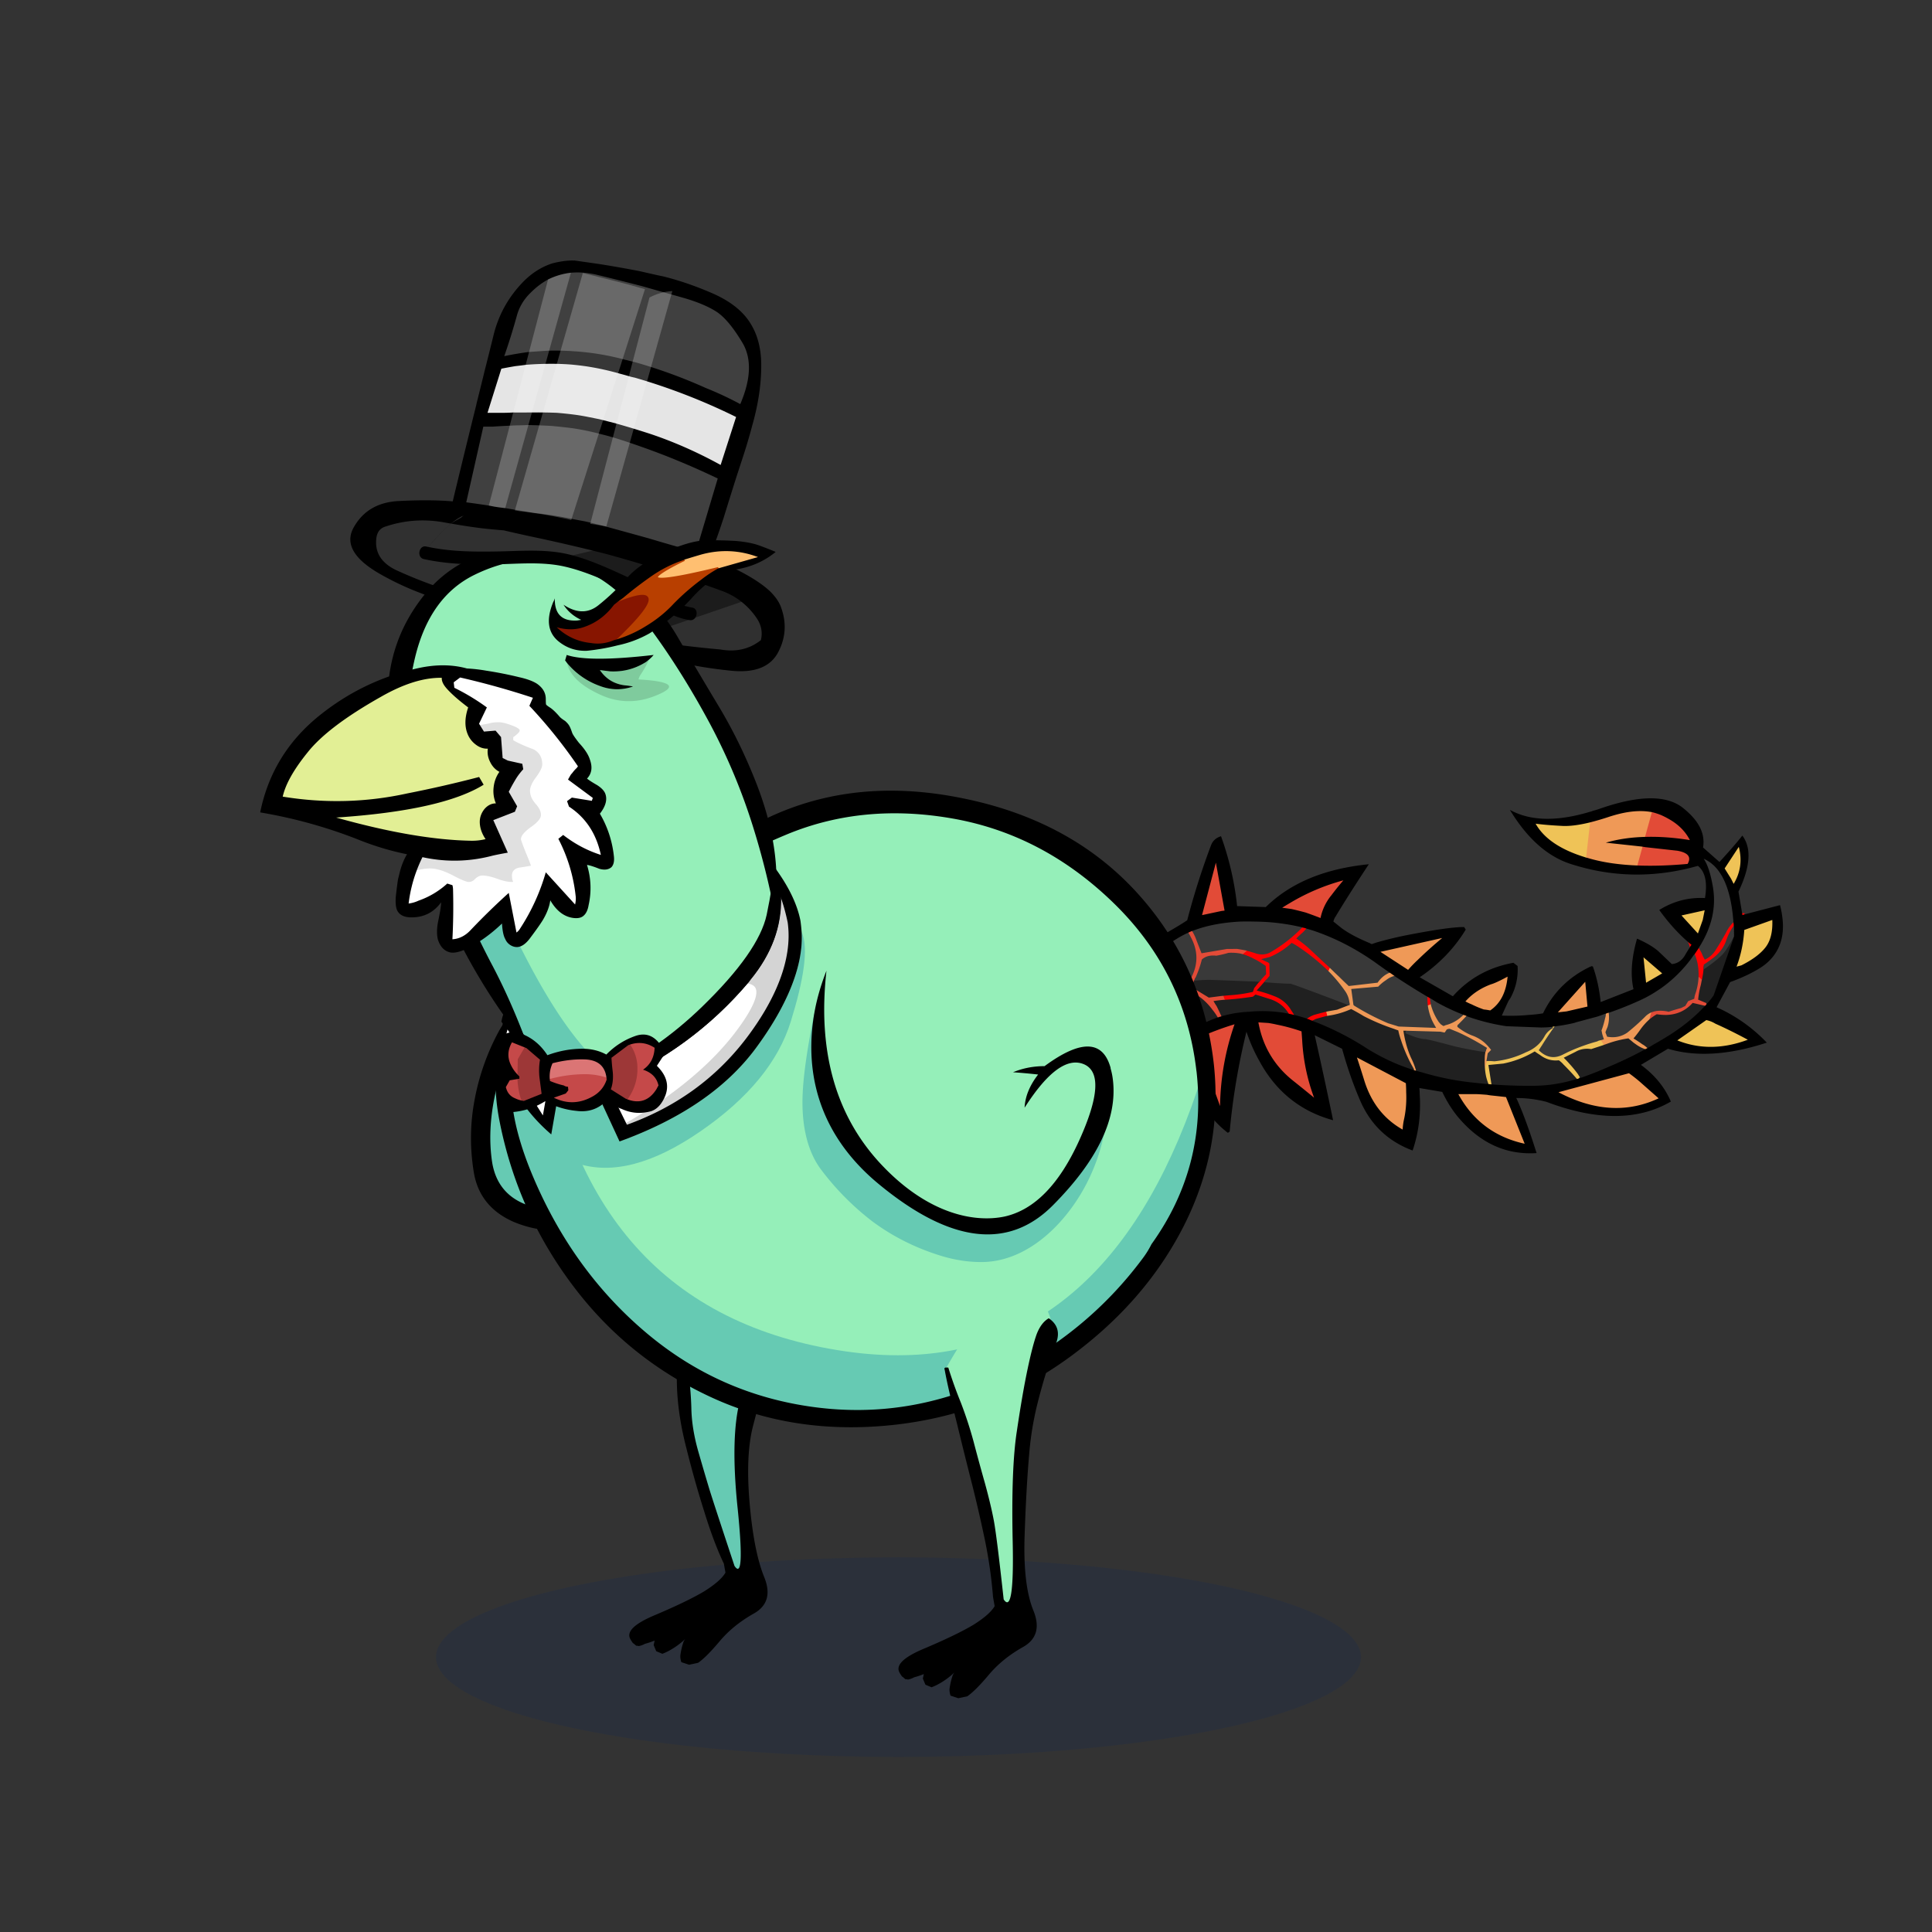 <?xml version="1.0" encoding="utf-8"?>
<svg xmlns="http://www.w3.org/2000/svg" x="0" y="0" version="1.1" viewBox="0 0 300 300" xml:space="preserve">
<rect x="0" y="0" width="300" height="300" fill="#333333" stroke="none"/>
<style type="text/css">
.color__skin{fill:#95efb9;}
.color__skinDark{fill:#66cab3;}
.color__skinLight{fill:#b9efcf;}
.color__beak{fill:#e2ef95;}
</style>
<ellipse cx="139.516" cy="257.319" rx="71.817" ry="15.5" opacity="0.15" fill="#002268"/>
<g id="Birb_Group">
<g id="Left_Wing">
<path d="m82.6 154.95-3.433 4.217-3.556 12.293-.333 11.207 3.661 5.056 8.839 1.778 7.722-2 3.45-2.6c6.768-21.177 1.318-31.16-16.35-29.951z" class="color__skinDark"/>
<path d="M82.4 154.85c-2.067 1.3-3.717 3.067-4.95 5.3a36.224 36.224 0 0 0-3.75 10.6c-.7 3.667-.75 7.383-.15 11.15.567 3.667 2.65 6.283 6.25 7.85 3.533 1.467 7.133 1.7 10.8.7 3.469-.898 6.252-2.748 8.35-5.55a17.42 17.42 0 0 1-1.65.9c-3.91 2.078-8.21 2.728-12.9 1.95-4.697-.737-7.364-3.204-8-7.4-.467-3.196-.317-6.613.45-10.25.801-3.645 2.367-7.962 4.7-12.95.418-.852.768-1.585 1.05-2.2l-.2-.1z"/>
</g>
<g id="Leg2">
<path d="M114.554 244.102c-.421 0-.714-.36-.922-.675-2.035-6.085-3.413-10.282-3.91-11.877a409.602 409.602 0 0 1-1.752-5.959c-.71-2.466-1.086-4.831-1.12-7.032-.065-2.129-.249-4.107-.543-5.876a47.647 47.647 0 0 0-1.334-5.383.498.498 0 0 1 .105-.48c4.169-4.68 9.383-7.227 15.494-7.567h.001c.248 0 .444.147.507.358a.5.5 0 0 1-.233.576 1.752 1.752 0 0 0-.782.901c-.688 1.802-1.354 4.001-1.979 6.532a863.927 863.927 0 0 1-2.603 9.613c-1.079 3.788-1.225 9.512-.436 17.015.773 7.623.474 9.125.034 9.612a.706.706 0 0 1-.527.242z" class="color__skinDark"/>
<path d="M106.8 212.6a47.974 47.974 0 0 0-1.35-5.45H105l-.15.1c0 .1.033.517.1 1.25s.117 2.717.15 5.95c.033 3.233.517 6.667 1.45 10.3.9 3.6 1.85 6.967 2.85 10.1.967 3.133 1.967 5.783 3 7.95l.25 1.4c-.5.867-1.6 1.833-3.3 2.9-1.733 1.033-4.25 2.25-7.55 3.65-3.3 1.367-4.6 2.633-3.9 3.8.067.133.15.267.25.4a.66.66 0 0 0 .3.3c.1.1.217.2.35.3.133 0 .267.017.4.05.333-.067.65-.183.95-.35.5-.133 1-.3 1.5-.5l-.15.7.4.95.95.4c.267-.1.533-.217.8-.35a11.692 11.692 0 0 0 2.75-1.95c-.1.133-.183.267-.25.4-.233.667-.4 1.367-.5 2.1-.033.333.017.7.15 1.1l1.2.4 1.4-.3c.833-.567 1.95-1.683 3.35-3.35 1.4-1.667 3.167-3.1 5.3-4.3s2.667-3.1 1.6-5.7c-1.067-2.633-1.817-6.45-2.25-11.45s-.25-9.017.55-12.05c.8-3.067 1.583-6.017 2.35-8.85.733-2.867 1.7-5.917 2.9-9.15.6-1.633.217-2.917-1.15-3.85-.167.067-.317.15-.45.25-.467.267-.8.65-1 1.15-.7 1.833-1.367 4.033-2 6.6a872.81 872.81 0 0 1-2.6 9.6c-1.1 3.867-1.25 9.6-.45 17.2.767 7.567.6 10.517-.5 8.85-2.1-6.333-3.383-10.25-3.85-11.75-.467-1.533-1.05-3.517-1.75-5.95s-1.067-4.733-1.1-6.9c-.067-2.166-.25-4.15-.55-5.95z"/>
</g>
<g id="Body_Group">
<g id="Tail">
<g id="Tail_Inner">
<path d="M203.92 158.783a8.302 8.302 0 0 0-.489-.195 1.405 1.405 0 0 1-.236-.118 2.814 2.814 0 0 1-.527-.188l-.276-.125.225-.205c.308-.278.75-.527 1.314-.738.709-.203 1.41-.387 2.123-.558l.203-.049.04.204c.07.355.152.7.246 1.036l.055.192-.193.054a3.358 3.358 0 0 1-.53.105c-.471.129-.953.261-1.417.395a4.845 4.845 0 0 1-.372.188l-.081.038-.085-.036zm-2.756-.936a7.625 7.625 0 0 1-.668-.154 8.63 8.63 0 0 1-.695-.148l-.076-.02-.043-.066c-.636-.986-1.59-1.665-2.836-2.016l-1.807-.57a2.718 2.718 0 0 0-.246.219l-.047.047-.065.01a52.242 52.242 0 0 1-4.517.502l-.144.01-.155-.133a9.695 9.695 0 0 1-.357-1.021l-.068-.236.245-.019c.382-.029.765-.063 1.146-.101a22.014 22.014 0 0 0 3.417-.472c.054-.156.109-.307.166-.452.106-.136.168-.214.224-.293.213-.273.432-.542.661-.813.283-.329.582-.662.898-.997l-.042-.917a13.343 13.343 0 0 0-1.645-.979 8.026 8.026 0 0 0-2.054-.783l-.454-.102.387-.259c.108-.073.222-.154.341-.244.241-.186.469-.38.682-.584l.082-.079.109.03c.561.153 1.113.321 1.661.503.24.063.485.096.717.096.419 0 .811-.11 1.165-.326a22.47 22.47 0 0 0 4.712-3.669l.084-.086.115.034c.205.061.398.109.582.146.191.065.749.242.749.242l-.182.229c-.23.291-.49.568-.771.823-.177.152-.352.311-.525.478.725.524 1.39 1.072 1.979 1.629.982.937 1.981 1.869 2.997 2.797l.113.104-.07.136a8.763 8.763 0 0 0-.391.879l-.11.29-.468-.468a31.976 31.976 0 0 0-4.471-3.627 7.937 7.937 0 0 0-.857-.525 11.749 11.749 0 0 1-3.355 2.095l-.282.072.135.059c.122.102.196.16.283.218l.086.058.055 2.28-.7.809-.985 1.108c.705.191 1.43.435 2.158.726a5.343 5.343 0 0 1 2.798 2.333c.197.287.385.594.554.908l.197.366-.412-.077zm20.189-1.416a9.335 9.335 0 0 1-.103-1.585v-.551l.552.333c.179.109.356.205.535.291l.098.048.014.107c.044.337.093.649.148.938l.03.154-.144.065c-.292.134-.58.253-.865.356l-.229.084-.036-.24zm42.933-3.817a7.596 7.596 0 0 1-.874-.719l-.068-.064.007-.095a6.241 6.241 0 0 0 0-.774 7.778 7.778 0 0 0-.537-2.59l-.052-.133.109-.092a.974.974 0 0 0 .208-.25 1.79 1.79 0 0 0 .195-.292c.168-.233.314-.459.452-.703l.169-.3.177.295c.202.339.389.677.557 1.013.078.206.16.391.25.565a3.417 3.417 0 0 0 1.105-1.038 49.82 49.82 0 0 0 1.641-2.736 6.157 6.157 0 0 1 1.027-1.539c.123-.13.243-.25.362-.36l.237-.221.114.394-.016.063c.044.334.076.666.099.997l.005.07-.04.058a7.968 7.968 0 0 0-.975 1.951c-.412 1.235-1.211 2.278-2.374 3.099-.37.277-.743.543-1.117.794-.001.048 0 .093.002.135a12.688 12.688 0 0 1-.355 2.356l-.07.281-.238-.165zm-1.931-5.715a1.952 1.952 0 0 0-.091-.274l-.258-.636.56.398c.079.057.149.109.209.158l.142.114-.203.307-.251.358-.108-.425zm7.995-5.066.165-.029a1.241 1.241 0 0 1 .365-.001l.034.388-.563.188v-.546z" fill="#FF0000"/>
<path d="M236.707 177.795c-4.642-1.014-8.152-3.638-10.433-7.799l-.161-.294 2.242-.008c.485 0 .818.002.998.006.192.002.713.035 1.563.101.228.044.438.076.655.1.652.068 2.42.264 2.42.264l3.085 7.711-.369-.081zm-19.006-2.221c-2.932-1.651-4.965-4.247-6.043-7.715a149.61 149.61 0 0 0-1.147-3.596l-.157-.472 8.138 4.283.008.11c.034.472.051.943.051 1.414a16.502 16.502 0 0 1-.304 4.091 9.914 9.914 0 0 0-.247 1.721l-.018.321-.281-.157zm33.253-3.326c-1.762 0-3.584-.306-5.417-.907l-.15-.052a23.488 23.488 0 0 1-3.48-1.513l-.449-.237 11.534-3.106.077.057c.689.507 1.217.919 1.612 1.26l3.23 2.853-.276.13c-2.156 1.004-4.403 1.515-6.681 1.515zm-20.549-4.852a9.155 9.155 0 0 1-.204-1.227 10.58 10.58 0 0 1-.051-1.781 5.191 5.191 0 0 1 .156-1.287l.095-.223a36.421 36.421 0 0 0-4.185-2.247l-1.193-.497c-.002.013-.053.023-.114.041-.001.01-.014.031-.029.063-.046.061-.068.086-.103.152-.044.058-.065.083-.099.148l-.029.06-.06.029a.418.418 0 0 0-.101.064l-.077.074-.804-.172-5.222-.144c.232 1.352.601 2.583 1.095 3.665.3.6.557 1.249.76 1.925a.622.622 0 0 1 .003.306l-.048.193-.596-.147c-.101-.036-.451-.146-.451-.146v-.145a22.684 22.684 0 0 1-1.99-4.489 11.478 11.478 0 0 1-.38-1.306 8.501 8.501 0 0 1-.453-.169 32.428 32.428 0 0 1-4.769-2.008 32.754 32.754 0 0 0-1.766-1.006c-1.092.479-2.24.808-3.414.977l-.174.024-.047-.169a13.46 13.46 0 0 1-.254-1.065l-.039-.2s1.161-.204 1.652-.286l1.622-.635a3.345 3.345 0 0 0-.602-1.652 22.858 22.858 0 0 0-2.331-2.825l-.089-.092.045-.118c.118-.313.254-.619.41-.922l.125-.242.193.192c.43.425.861.841 1.296 1.245.448.449.908.894 1.383 1.338l4.12-.479c.509-.688 1.124-1.191 1.831-1.495l.098-.042.324.212c.364.25.648.451.925.651l.393.284-.479.075c-.436.068-.876.274-1.309.61a6.325 6.325 0 0 0-1.226 1.027l-.053.058-3.918.339.26 1.905a37.24 37.24 0 0 0 5.142 2.68l1.28.392c.105.037.203.07.303.102l5.04.178a12.793 12.793 0 0 1-.331-.651 9.197 9.197 0 0 1-.617-2.103l-.027-.164.156-.057c.275-.102.554-.217.836-.345l.213-.097.063.225a8.569 8.569 0 0 0 1.123 2.442c.087.102.186.218.284.33.048.022.116.065.188.113a.546.546 0 0 0 .106-.051c1-.249 1.86-.736 2.616-1.475l.097-.095.124.056c.172.076.347.14.524.19.138.068.234.117.328.16l.252.114-.188.203c-.376.407-.8.849-1.274 1.324a7.967 7.967 0 0 0 1.949 1.104 6.268 6.268 0 0 1 2.11 1.237c.413.38.793.811 1.13 1.283l.098.138-.674.675-.101.604h.214l-.115.277c-.328.787-.524 1.707-.586 2.734l-.39.036zm24.779-4.158a5.709 5.709 0 0 1-1.504-.828 4.438 4.438 0 0 1-.408-.307l-.53-.442a16.06 16.06 0 0 0-3.022.776l-.862.308-.081-.148a7.24 7.24 0 0 0-.73-1.07l-.208-.256.323-.066c.131-.026.259-.057.385-.09a12.39 12.39 0 0 1-.138-.461c-.04-.185-.074-.354-.104-.519a.513.513 0 0 1 .08-.445c.176-.516.342-1.097.472-1.683.062-.188.092-.353.096-.513l.005-.162.16-.079c.14-.024.272-.068.393-.131a4.63 4.63 0 0 0 .43-.112l.263-.086v.276c.102.867.031 1.653-.21 2.41l-.284.666.137.342c.193.025.382.039.567.039.738 0 1.42-.21 2.027-.622a33.063 33.063 0 0 0 2.721-2.427 3.273 3.273 0 0 1 1.487-.9l.346-.1-.099.347a42.67 42.67 0 0 0-.398 1.493l-.016.062-.048.042a8.801 8.801 0 0 0-1.368 1.516 18.44 18.44 0 0 1-.813 1.084c.343.216.682.444 1.018.687l.004-.001c.012 0 .055.022.093.048.253.158.517.369.776.622l.194.189-.238.13a4.78 4.78 0 0 1-.312.155 5.693 5.693 0 0 1-.444.247l-.076.038-.084-.029zm-8.876-11.263.407 4.48-3.42.79-1.893.212 4.906-5.482zm-14.948 5.122a9.765 9.765 0 0 0-.979-.147 15.937 15.937 0 0 1-1.971-.82 8.43 8.43 0 0 1-.958-.454l-.217-.121.165-.187c1.049-1.185 2.404-2.095 4.029-2.705.498-.133 1.358-.531 2.575-1.188l.328-.178-.034.372c-.227 2.479-1.164 4.295-2.786 5.396l-.069.048-.083-.016zm-17.517-9.389 10.063-2.254.171.35a63.617 63.617 0 0 0-3.838 3.439 20.25 20.25 0 0 0-1.438 1.488l-.114.131-4.844-3.154zm40.6-13.108c-3.052-.102-5.761-.508-8.052-1.208a1.522 1.522 0 0 1-.367-.106l-.141-.057.633-5.639.137-.033a41.278 41.278 0 0 0 3.233-.946c.567-.18 1.105-.332 1.616-.454 1.144-.272 2.228-.41 3.22-.41a9.5 9.5 0 0 1 2.021.208l.206.045-1.146 4.148-.149.003c-1.835.032-3.579.24-5.199.618l4.467.483.581.083-.901 3.271-.159-.006z" fill="#EF9957"/>
<path d="M231.234 168.549a4.15 4.15 0 0 1-.369-.052l-.112-.021-.04-.107a11.46 11.46 0 0 1-.307-.968c.058-1.136.265-2.1.609-2.929l.053-.126.136.003c.299.006.588.024.865.051a14.057 14.057 0 0 0 4.742-1.38c.23-.091.439-.187.644-.296.236-.127.461-.272.674-.434a4.92 4.92 0 0 0 1.396-1.636c.249-.428.57-.785.957-1.067a3.67 3.67 0 0 1 .472-.313c.098-.029.13-.04.156-.053a2.99 2.99 0 0 0 .438-.066l.176-.047.063.171c.064.172-.004.271-.05.315a51.66 51.66 0 0 0-1.917 2.859 2.626 2.626 0 0 1-.213.318.512.512 0 0 1-.116.168.344.344 0 0 1-.031.073c.56.484 1.146.73 1.748.73.401 0 .823-.109 1.252-.324.275-.14.543-.274.802-.4a28.679 28.679 0 0 1 4.535-1.664c.104-.034.211-.08.309-.132l.146-.078.104.128a7.7 7.7 0 0 1 .77 1.129l.115.21-.227.076c-.614.207-1.25.408-1.907.602a7.867 7.867 0 0 0-.659-.04c-.42 0-.831.079-1.223.234a3.452 3.452 0 0 0-.375.188l-1.364.682c.172.179.343.366.515.563.434.467.894 1.028 1.361 1.664.108.179.225.36.355.558l.048.072-.021.085a.466.466 0 0 1-.084.172l-.035.048-.056.021a8.002 8.002 0 0 1-.461.154 2.368 2.368 0 0 1-.426.105l-.111.019-.073-.086a38.008 38.008 0 0 0-1.989-2.138 3.676 3.676 0 0 0-.566-.537 4.257 4.257 0 0 1-3.015-.896 13.555 13.555 0 0 1-.639-.421 15.612 15.612 0 0 1-4.801 1.809l-1.908.183.458 2.899c0 .001-.606-.063-.804-.078zm34.399-5.792c-1.797 0-3.565-.344-5.257-1.021l-.344-.138 4.873-3.41.084.017a4.44 4.44 0 0 1 1.465.576 77.314 77.314 0 0 1 5.041 2.494l.39.209-.414.154c-1.993.742-3.957 1.119-5.838 1.119zm-10.682-14.587 3.492 3.012-3.012 1.745-.48-4.757zm14.512 1.859c.657-1.742 1.057-3.64 1.188-5.643l.008-.131 4.73-1.685.012.271c.077 1.874-.29 3.348-1.092 4.381-.791 1.019-2.076 1.979-3.818 2.855l-1.164.314.136-.362zm-8.743-8 4.236-.941-.359 1.801-.87 2.442-3.007-3.302zm7.901-5.489-1.059-1.692 2.519-3.835.112.438c.545 2.111.269 4.097-.822 5.903l-.188.311-.562-1.125zm-22.58-3.249c-3.848-1.187-6.46-2.968-7.766-5.293l-.196-.35.397.054c1.114.15 2.521.268 4.184.349.118.005.24.008.366.008.988 0 2.209-.169 3.628-.503l.276-.065-.659 5.872-.23-.072z" fill="#EFC357"/>
<path d="m185.512 161.429.718-.539a43.935 43.935 0 0 1 5.413-2.031l.376-.114-.13.372a40.039 40.039 0 0 0-2.238 12.637l-.389.065-3.75-10.39zm18.411 9.175a246.553 246.553 0 0 0-3.396-2.748 14.82 14.82 0 0 1-3.651-4.309c-.793-1.423-1.355-3.025-1.671-4.762l-.046-.252 1.805.116c.456.069.894.153 1.332.254a28.63 28.63 0 0 1 3.871 1.058l.123.043s.077 1.014.11 1.48a30.105 30.105 0 0 0 1.838 8.896l.259.696-.574-.472zm52.182-12.251c.115-.465.248-.968.402-1.507l.03-.105.104-.031c.352-.105.74-.159 1.157-.159.43 0 .863.048 1.29.144.588-.195 1.19-.374 1.81-.537l.509-.259.456-.76.856-.332c.034-.202.08-.392.14-.568a9.019 9.019 0 0 0 .489-2.497l.021-.435.316.299c.28.266.559.495.827.682l.103.071-.02.123a7.15 7.15 0 0 1-.205.926 14.218 14.218 0 0 0-.276 1.566l1.129.471.033.066c.027.056.05.119.067.195l.021.092-.057.074a4.753 4.753 0 0 1-.577.627l-.078.069-1.687-.396c-1.122 1.18-2.556 1.795-4.264 1.828-.454 0-.911-.031-1.362-.092a8.253 8.253 0 0 0-.916.647l-.463.375.145-.577zm-67.377-.202a8.665 8.665 0 0 0-.782-1.124c-.655-.885-1.394-1.592-2.203-2.108-.484-.322-.949-.628-1.398-.918a.77.77 0 0 0-.303.078 61.9 61.9 0 0 0-2.213.27c-1.29.389-2.734.858-4.263 1.39-.555.146-1.085.296-1.607.453l-.25.075-.008-.261a7.073 7.073 0 0 1 0-.412 1.14 1.14 0 0 1 .001-.154 11.429 11.429 0 0 1-.001-.492l.003-.138.129-.048a52.108 52.108 0 0 1 6.826-1.957c.485-.065.971-.129 1.47-.191a3.54 3.54 0 0 0 .236-.487.796.796 0 0 0 .143-.277c.111-.197.189-.354.258-.522.871-1.843.806-3.717-.191-5.582-.128-.255-.26-.502-.397-.746l-.106-.188s.642-.301.849-.394l.431-.145.121.122c.283.455.525.973.72 1.541l.638 1.641 3.689-.623 1.634-.003c.506.079.975.163 1.438.254l.378.074-.277.267a8.443 8.443 0 0 1-.717.615 7.466 7.466 0 0 1-.36.257l-.066.044-.079-.013a7.565 7.565 0 0 0-1.657-.097c-.487.16-1.152.313-1.926.448a6.173 6.173 0 0 0-.503-.025c-.57 0-1.042.148-1.403.44a17.02 17.02 0 0 1-1.046 2.922c-.147.317-.303.631-.467.943l2.329 1.416 2.031-.261.067.162c.098.336.211.662.342.979l.104.252-.272.023a22.66 22.66 0 0 0-.984.106c.058.091.119.186.185.284.272.541.523 1.077.766 1.63l.085.191-.195.075a3.592 3.592 0 0 1-.53.159 2.368 2.368 0 0 1-.445.148l-.144.034-.08-.127zm16.249-15.415a64.301 64.301 0 0 0-2.292-.847 53.747 53.747 0 0 0-2.179-.544l-1.974-.271.46-.292c.369-.234.755-.469 1.157-.704a32.796 32.796 0 0 1 8.398-3.57l.629-.17-.426.494a43.404 43.404 0 0 0-1.841 2.289 8.004 8.004 0 0 0-1.664 3.47l-.048.233-.22-.088zm-16.371-8.837.391.015 1.389 7.66-.663.074-3.349.714 2.232-8.463zm67.619.732c-.607 0-1.201-.01-1.781-.031l-.253-.009.916-3.323.433.086 4.934.548c1.07.189 1.697.524 1.93 1.025.174.374.113.819-.18 1.324l-.052.089-.103.009a65.16 65.16 0 0 1-5.844.282zm6.143-3.984c-2.083-.336-4.087-.507-5.956-.507-.254 0-1.026.016-1.026.016l1.175-4.253.193.054c.432.121.842.257 1.22.407.418.186.791.372 1.125.563 1.585.862 2.757 2.018 3.479 3.433l.18.351-.39-.064z" fill="#E24B37"/>
<path d="M237.438 168.805c-1.858 0-3.76-.069-5.652-.205l-.158-.011-.508-3.218 2.312-.221a15.192 15.192 0 0 0 4.768-1.823l.112-.065.105.075c.23.165.477.329.74.493.729.561 1.538.839 2.417.839.135 0 .271-.006.408-.019l.074-.007.061.043c.245.176.477.389.686.634a38.38 38.38 0 0 1 2.001 2.149l.192.225.322-.434a14.686 14.686 0 0 1-.289-.458 18.879 18.879 0 0 0-1.325-1.617 15.002 15.002 0 0 0-.694-.744l-.196-.196 1.848-.924c.14-.08.28-.15.413-.206a3.694 3.694 0 0 1 1.374-.265c.208 0 .42.018.634.052.565-.188 1.195-.387 1.806-.592l.696-.249a16.468 16.468 0 0 1 3.187-.81l.089-.013.67.558c.131.11.259.205.382.286.474.354.943.614 1.406.778l.426.15-.397.214a61.84 61.84 0 0 1-5.468 2.609 58.352 58.352 0 0 1-4.01 1.604c-.095.033-.896.288-.896.288l.015-.02-.277.084c-2.117.641-4.272.98-6.405 1.009l-.869.007zm-6.851-.306-1.408-.149a43.528 43.528 0 0 1-8.486-1.658l-.19-.047-.692-.207.046-.186a.204.204 0 0 0 0-.104 11.584 11.584 0 0 0-.734-1.858c-.541-1.184-.933-2.53-1.168-4.009l-.037-.231h.384c1.437.604 2.42.9 3 .9.185 0 .877.12 4.752 1.156 1.643.372 3.151.657 4.477.846l.221.031-.056.216c-.096.377-.144.78-.144 1.201-.033.565-.017 1.144.05 1.728.041.413.106.808.194 1.175.09.331.188.643.294.928l.092.248-.264.021a1.964 1.964 0 0 1-.331-.001zm-11.299-2.209a37.677 37.677 0 0 1-2.111-.754 32.318 32.318 0 0 1-5.033-2.566 43.968 43.968 0 0 0-5.278-2.939 39.878 39.878 0 0 0-2.936-1.243l-.444-.168.431-.201c.137-.063.267-.129.391-.194.506-.149.99-.283 1.491-.417.188-.024.345-.056.498-.099a12.88 12.88 0 0 0 3.422-.99l.089-.04.086.046c.634.333 1.261.688 1.862 1.056a32.014 32.014 0 0 0 4.708 1.981c.202.08.381.146.549.199l.11.036.023.112a11 11 0 0 0 .393 1.374 22.559 22.559 0 0 0 1.984 4.467l.027.047v.328l-.262-.035zm36.572-3.496a4.332 4.332 0 0 0-.717-.575l-.026-.009-.084-.048a19.765 19.765 0 0 0-1.188-.792l-.197-.12.148-.178c.328-.395.645-.811.939-1.236a9.282 9.282 0 0 1 1.433-1.587 8.643 8.643 0 0 1 1.029-.721l.061-.036.069.01a9.74 9.74 0 0 0 1.372.098c1.631-.031 2.996-.632 4.053-1.784l.079-.087 2.147.505-.233.252c-1.492 1.61-3.373 3.136-5.59 4.533a.893.893 0 0 1-.126.065c-.686.437-1.429.876-2.184 1.291-.229.148-.482.302-.749.45l-.13.072-.106-.103zm-75.517-1.594c-3.038-.424-4.593-2.172-4.643-5.197l-.002-.15.145-.044a42.308 42.308 0 0 1 1.606-.452 102.123 102.123 0 0 1 4.293-1.397 40.218 40.218 0 0 1 2.19-.258c.087-.061.269-.102.468-.102h.059l.05.032c.467.3.951.618 1.452.952.847.541 1.622 1.281 2.3 2.197.294.358.569.754.813 1.167l.121.208-.226.081a20.34 20.34 0 0 0-3.269 1.535c-1.584.951-3.271 1.434-5.009 1.434 0 0-.232-.002-.348-.006zm20.803-3.357-.081-.023-.04-.074a9.627 9.627 0 0 0-.539-.882 4.968 4.968 0 0 0-2.604-2.176 18.953 18.953 0 0 0-2.43-.793l-.32-.08 1.483-1.67.097.006c.22.012.456.028.707.051 1.45.099 2.455.148 2.982.148.088 0 .234 0 5.47 1.963 1.442.545 2.625.995 3.551 1.351l.129.049v.274l-.128.101-1.8.699c-.528.093-1.012.176-1.487.261-.695.166-1.393.35-2.08.546-.502.188-.901.41-1.17.655l-.084.075c-.001-.001-1.143-.336-1.656-.481zm-11.479-.013a36.55 36.55 0 0 0-.746-1.59 13.32 13.32 0 0 1-.343-.538l-.153-.258.297-.043c.448-.063.886-.114 1.312-.15h.104a52.359 52.359 0 0 0 4.419-.488c.096-.092.203-.183.325-.272l.082-.062 1.998.631c1.336.376 2.366 1.11 3.057 2.182l.251.389-.455-.084a20.81 20.81 0 0 0-3.751-.34c-.657 0-1.329.031-1.994.093-.913.041-1.813.141-2.684.299-.498.107-.996.224-1.486.347l-.164.041-.069-.157zm75.277-2.078-1.259-.525.016-.149c.067-.606.17-1.203.305-1.773.088-.302.152-.593.197-.884.188-.753.303-1.514.348-2.281l.005-.097.08-.056c1.075-.747 1.907-1.412 2.473-1.978.45-.45 1.062-1.393 1.814-2.803.057-.1.102-.204.136-.315l.389.028c.024.151.024.292-.001.42.025.012.022.106-.012.188l-3.146 9.088c-.32.467-.645.876-.988 1.267l-.258.293-.099-.423zm-80.009-2.529.089-.166c.193-.361.375-.725.545-1.091l.049-.105.115-.01a24.815 24.815 0 0 1 2.117-.101c.221 0 3.742.136 6.658.25h.003c.197 0 .519.017.955.051l.39.03-.253.298c-.226.267-.44.531-.645.794a3.29 3.29 0 0 1-.21.261c-.03.112-.096.292-.158.479l-.035.107-.111.024a22.414 22.414 0 0 1-3.582.504c-.377.037-.762.071-1.146.101l-2.01.258-2.771-1.684z" fill="#202020"/>
<path d="M232.03 164.799a10.976 10.976 0 0 0-.834-.049h-.383l.2-1.195.523-.525a7.7 7.7 0 0 0-.973-1.082 5.883 5.883 0 0 0-1.979-1.159 8.354 8.354 0 0 1-1.8-.975 6.645 6.645 0 0 1-.41-.308l-.075-.061v-.096c0-.155.067-.235.141-.272.49-.491.928-.945 1.313-1.363l.09-.097.125.044c1.83.65 3.735 1.135 5.663 1.441l.347.049 5.33.198a16.171 16.171 0 0 0 1.72-.099l.119.374c-.14.077-.281.173-.425.283a3.065 3.065 0 0 0-.849.942 5.292 5.292 0 0 1-1.504 1.76 5.555 5.555 0 0 1-.725.466 6.266 6.266 0 0 1-.671.311 14.41 14.41 0 0 1-4.903 1.412l-.02.002-.02-.001zm9.178-.654c-.75 0-1.472-.319-2.145-.948l-.128-.12.102-.143c.051-.071.096-.146.133-.222a.625.625 0 0 0 .098-.144c.089-.123.15-.215.209-.318a50.482 50.482 0 0 1 1.961-2.917l-.089-.237.227.056a25.51 25.51 0 0 0 2.779-.496c.09-.021.178-.051.267-.089l3.377-.91a42.75 42.75 0 0 0 1.089-.346l.271-.091-.008.286a2.129 2.129 0 0 1-.111.607 14.734 14.734 0 0 1-.501 1.753c-.063.105-.058.142-.049.17.036.189.07.354.105.521.056.196.121.41.194.629l.065.196-.198.059c-.198.06-.404.111-.616.155a1.55 1.55 0 0 1-.327.143c-1.53.418-3.034.97-4.479 1.643a64.83 64.83 0 0 0-.793.396c-.488.243-.969.367-1.433.367zm-10.736-.796a57.37 57.37 0 0 1-4.516-.854c-3.725-.996-4.516-1.145-4.656-1.145-.645 0-1.651-.3-3.079-.917l.085-.384 5.351.15.644.135.053-.032a.696.696 0 0 1 .105-.145.4.4 0 0 1 .101-.149.369.369 0 0 1 .1-.15c.199-.088.321-.108.441-.108l1.277.516a36.67 36.67 0 0 1 4.381 2.365l.141.089s-.159.388-.216.513l-.063.137-.149-.021zm19.938-2.292c-.241 0-.488-.02-.741-.06l-.112-.018-.257-.642v-.088l.167-.43.149-.349a4.98 4.98 0 0 0 .186-2.146l-.002-.267.135-.047a53.663 53.663 0 0 0 4.482-1.794 19.066 19.066 0 0 0 3.021-1.683c.152-.096.3-.192.446-.298a20.725 20.725 0 0 0 3.665-3.368c.45-.517.883-1.083 1.285-1.681l.214-.319.139.359c.35.907.539 1.821.563 2.717.017.284.017.56-.001.818a9.38 9.38 0 0 1-.51 2.602 3.51 3.51 0 0 0-.141.613l-.017.116-.945.367-.445.74-.652.326c-.668.181-1.279.363-1.876.562l-.054.019-.055-.014a5.576 5.576 0 0 0-1.255-.145c-.378 0-.729.048-1.042.142a2.891 2.891 0 0 0-1.313.796 33.681 33.681 0 0 1-2.77 2.469 3.93 3.93 0 0 1-2.264.703zm-33.218-1.657a4.524 4.524 0 0 1-.359-.112c-.427-.129-.86-.262-1.293-.397a38.693 38.693 0 0 1-5.245-2.721l-.019-.012-.115-.113-.338-2.477 4.183-.36c.362-.386.777-.73 1.235-1.026.473-.368.975-.6 1.478-.679l.077-.013.064.043c1.536 1.02 3.115 2.01 4.691 2.945l.099.058v.313a8.866 8.866 0 0 0 .097 1.521 8.78 8.78 0 0 0 .587 2.001c.15.317.314.629.489.929l.183.313-5.814-.213zm6.843-.137a6.129 6.129 0 0 0-.291-.192 7 7 0 0 1-.348-.393 8.972 8.972 0 0 1-1.188-2.574 14.066 14.066 0 0 1-.156-.979l-.056-.43.363.236c.358.234.705.449 1.041.646.034.015.072.034.099.049a31.234 31.234 0 0 0 3.623 1.688l.29.112-.223.218c-.809.789-1.731 1.311-2.743 1.551-.035.035-.142.077-.256.102l-.085.018-.07-.052zm-14.757-3.227c-.926-.355-2.108-.806-3.549-1.349-4.168-1.563-5.207-1.917-5.346-1.938h-.016c-.523 0-1.532-.051-2.981-.149a21.913 21.913 0 0 0-.697-.051l-.408-.021.866-1-.045-1.922a1.588 1.588 0 0 1-.194-.165 5.04 5.04 0 0 1-.598-.262l-.48-.242 1.321-.331a11.33 11.33 0 0 0 3.314-2.104l.101-.091.123.061c.341.17.687.377 1.025.615a32.434 32.434 0 0 1 4.524 3.67l.252.252a23.317 23.317 0 0 1 2.373 2.877c.401.569.632 1.208.685 1.898l.024.315-.294-.063zm-33.578-1.434c.067-1.576.378-2.899.922-3.944a8.9 8.9 0 0 1 .674-.935c1.111-1.246 2.943-2.655 5.449-4.193.482-.295.994-.569 1.521-.812l.167-.077.091.16c.142.249.277.502.405.759 1.058 1.978 1.126 3.973.202 5.926a3.494 3.494 0 0 1-.26.519.774.774 0 0 1-.168.323 2.958 2.958 0 0 1-.283.576l-.05.082s-1.145.146-1.644.212a51.747 51.747 0 0 0-6.758 1.94l-.271.098.003-.634zm33.663-1.555a63.472 63.472 0 0 1-1.455-1.405 57.823 57.823 0 0 1-1.299-1.25 200.897 200.897 0 0 1-2.997-2.796 19.41 19.41 0 0 0-2.128-1.732l-.194-.137.168-.168c.237-.237.475-.457.712-.661a6.68 6.68 0 0 0 .724-.772l.082-.104.128.035c.295.083.581.167.856.252a36.477 36.477 0 0 1 6.389 2.867 40.578 40.578 0 0 1 3.316 2.111c.68.493 1.362.975 2.048 1.448l.298.206-.332.143c-.663.285-1.241.768-1.716 1.433l-.052.072-4.479.521-.069-.063zm-13.928-.598a14.007 14.007 0 0 0-.935-.049c-5.562-.218-6.554-.25-6.65-.25-.632 0-1.333.033-2.082.099l-.344.03.145-.313a16.54 16.54 0 0 0 1.037-2.914l.016-.062.048-.041c.441-.383 1.018-.577 1.712-.577.157 0 .321.01.492.029.698-.13 1.346-.279 1.867-.442.187-.016.323-.02.46-.02.445 0 .895.038 1.334.113.731.165 1.455.44 2.16.821.6.299 1.197.658 1.771 1.062l.08.057.06 1.284-.06.062c-.333.352-.647.699-.943 1.043l-.065.076-.103-.008zm69.115-2.291c-.003-.079.004-.368.004-.368l.085-.057c.397-.265.794-.545 1.191-.844 1.097-.774 1.846-1.75 2.23-2.903.255-.748.6-1.438 1.025-2.05l.34-.491.024.597c.009.224.009.446 0 .667a.592.592 0 0 1-.009.301c-.044.139-.1.27-.168.389-.78 1.46-1.397 2.408-1.882 2.893-.582.583-1.433 1.263-2.527 2.023l-.3.208-.013-.365zm.076-1.309a5.274 5.274 0 0 1-.363-.779 15.055 15.055 0 0 0-.534-.967l-.063-.105.064-.104c1.857-2.967 2.554-6 2.072-9.012-.343-2.063-.82-3.55-1.418-4.418l-.396-.577.642.28c2.703 1.18 4.292 4.466 4.72 9.767l.008.097-.071.066a7.792 7.792 0 0 0-.341.34 5.736 5.736 0 0 0-.965 1.448 49.647 49.647 0 0 1-1.662 2.773 3.858 3.858 0 0 1-1.425 1.269l-.172.091-.096-.169zm-68.646-.643c-.266 0-.545-.038-.831-.113-.553-.184-1.1-.349-1.652-.5a48.71 48.71 0 0 0-1.379-.246l-1.568.003-3.977.674-.76-1.952a7.201 7.201 0 0 0-.684-1.467l-.128-.206.227-.086c2.076-.791 4.553-1.266 7.36-1.413a44.788 44.788 0 0 1 2.166 0c.516.004 1.035.021 1.556.05h.102c1.926.113 3.821.383 5.633.805l.347.081-.249.254a22.767 22.767 0 0 1-4.792 3.732 2.589 2.589 0 0 1-1.371.384z" fill="#393939"/>
<path d="M207.05 143.1c.067-.3.183-.567.35-.8 1.31-2.183 3.026-4.883 5.15-8.1-6.851.682-12.185 2.898-16 6.65l-4.45-.15a46.228 46.228 0 0 0-2.5-10.85c-.767.233-1.283.7-1.55 1.4a115.425 115.425 0 0 0-3.7 11.65c-.902.602-2.235 1.402-4 2.4-1.515.873-3.165 2.623-4.95 5.25-.233.382-.483.766-.75 1.15-.745 1.236-1.162 2.42-1.25 3.55-.091 1.957.809 3.79 2.7 5.5 3.002 2.765 5.652 3.381 7.95 1.85.167.533.283 1.083.35 1.65.7 5.1 2.783 8.983 6.25 11.65.2-.1.3-.183.3-.25a104.602 104.602 0 0 1 2.6-15.45 25.609 25.609 0 0 0 1.95 4.45c2.567 4.8 6.4 7.9 11.5 9.3-.9-4.367-1.85-8.767-2.85-13.2l4.25 2.1c.8 2.9 1.75 5.617 2.85 8.15 1.633 3.7 4.333 6.25 8.1 7.65.934-2.742 1.301-5.658 1.1-8.75-.001-.303-.018-.62-.05-.95l3.55.6c.8 1.667 1.717 3.083 2.75 4.25 3.333 3.8 7.3 5.55 11.9 5.25-1.167-3.7-2.217-6.55-3.15-8.55 1.6 0 3.167.2 4.7.6 7.767 2.936 14.2 2.919 19.3-.05-.933-2.2-2.483-4.1-4.65-5.7l4.2-2.5c4.344 1.297 9.461.98 15.35-.95a24.634 24.634 0 0 0-6.55-4.9 14.727 14.727 0 0 0-.95-.45 3.496 3.496 0 0 0-.3-.15l2.1-3.9c1.933-.7 3.567-1.483 4.9-2.35.189-.131.372-.264.55-.4 2.197-1.778 3.08-4.245 2.65-7.4-.07-.58-.187-1.18-.35-1.8l-5.55 1.45-.3.1v-.1l-.6-3.55c1.852-3.86 2.052-6.76.6-8.7-.755.971-1.938 2.337-3.55 4.1l-2.55-2.25c.236-1.412-.114-2.762-1.05-4.05-.545-.748-1.279-1.481-2.2-2.2-1.027-.769-2.327-1.219-3.9-1.35-2.33-.192-5.263.324-8.8 1.55-.378.138-.761.255-1.15.35a1.727 1.727 0 0 1-.45.15c-5.153 1.552-9.303 1.452-12.45-.3 2.758 4.56 6.008 7.394 9.75 8.5.583.183 1.166.35 1.75.5a32.82 32.82 0 0 0 8.15 1.05c3.152.009 6.336-.441 9.55-1.35 1.133.901 1.499 2.567 1.1 5-2.533-.133-4.9.483-7.1 1.85 1.485 2.066 3.085 3.816 4.8 5.25.077.054.143.104.2.15-.032.05-.065.1-.1.15a50.451 50.451 0 0 0-.95 1.55 3.063 3.063 0 0 1-.7.8 2.37 2.37 0 0 1-1.3.5l-2.1-2c-.767-.667-1.867-1.317-3.3-1.95-.867 3-1.05 5.617-.55 7.85l-5.1 2c-.2-1.967-.6-3.8-1.2-5.5-.1-.067-.183-.083-.25-.05a.755.755 0 0 1-.15.05c-3.322 1.578-5.772 3.995-7.35 7.25-.723.123-1.473.206-2.25.25-1.312.13-2.695.163-4.15.1.427-.955.777-1.722 1.05-2.3a5.48 5.48 0 0 0 .3-.45 9.094 9.094 0 0 0 1.1-4.95l-.65-.5c-.881.162-1.731.379-2.55.65-2.672.908-4.955 2.424-6.85 4.55l-5.15-2.95c3-2.033 5.383-4.5 7.15-7.4l-.25-.4c-1.599-.012-4.633.421-9.1 1.3a56.446 56.446 0 0 0-4.5 1.1c-.25.088-.5.171-.75.25a2.33 2.33 0 0 1-.3-.15c-1.874-.773-3.341-1.557-4.4-2.35l-1.25-1m-3.15 1.4a36.127 36.127 0 0 1 6.35 2.85 40.226 40.226 0 0 1 3.3 2.1c.678.493 1.362.976 2.05 1.45.101.066.201.133.3.2.292.201.575.401.85.6a109.982 109.982 0 0 0 4.95 3.1c.182.111.366.211.55.3.361.235.711.452 1.05.65.045.021.078.037.1.05a31.155 31.155 0 0 0 3.65 1.7c.18.08.363.147.55.2.103.055.203.105.3.15a32.058 32.058 0 0 0 5.7 1.45l.35.05 5.35.2a16.616 16.616 0 0 0 1.75-.1.613.613 0 0 0 .15-.05 1.66 1.66 0 0 0 .4-.05 25.923 25.923 0 0 0 2.8-.5 1.79 1.79 0 0 0 .3-.1l3.35-.9c.368-.125.735-.258 1.1-.4a1.59 1.59 0 0 0 .45-.15c.142-.026.275-.059.4-.1a53.673 53.673 0 0 0 4.5-1.8 19.208 19.208 0 0 0 3.05-1.7c.15-.092.299-.192.45-.3a20.835 20.835 0 0 0 3.7-3.4c.461-.529.894-1.096 1.3-1.7a1.21 1.21 0 0 0 .25-.3 1.68 1.68 0 0 0 .2-.3c.158-.216.308-.449.45-.7 1.892-3.023 2.592-6.073 2.1-9.15-.35-2.103-.833-3.603-1.45-4.5 2.643 1.153 4.176 4.353 4.6 9.6.014.044.014.078 0 .1.045.335.078.668.1 1 .009.219.009.435 0 .65a.52.52 0 0 1 0 .25c.02.129.02.245 0 .35.017.06.017.11 0 .15l-3.15 9.1c-.291.426-.607.826-.95 1.2a4.317 4.317 0 0 1-.55.6c-1.487 1.604-3.338 3.104-5.55 4.5a.712.712 0 0 1-.1.05 42.05 42.05 0 0 1-2.2 1.3c-.237.154-.487.304-.75.45-.092.05-.192.1-.3.15-.14.086-.29.169-.45.25a61.615 61.615 0 0 1-5.45 2.6 57.561 57.561 0 0 1-4 1.6c-.092.032-.192.065-.3.1a9.863 9.863 0 0 1-.45.15c-.117.042-.25.075-.4.1-2.11.638-4.226.972-6.35 1a78.258 78.258 0 0 1-6.5-.2c-.167-.018-.35-.035-.55-.05-.1-.01-.216-.026-.35-.05a2.139 2.139 0 0 1-.3 0c-.462-.048-.929-.098-1.4-.15a43.103 43.103 0 0 1-8.45-1.65l-.2-.05a13.698 13.698 0 0 1-.5-.15 17.91 17.91 0 0 1-.4-.1 6.166 6.166 0 0 0-.3-.1 37.684 37.684 0 0 1-2.1-.75 31.992 31.992 0 0 1-5-2.55 43.85 43.85 0 0 0-5.3-2.95 39.447 39.447 0 0 0-2.95-1.25 10.204 10.204 0 0 0-.5-.2 1.167 1.167 0 0 1-.2-.1 3.878 3.878 0 0 1-.55-.2 99.046 99.046 0 0 0-1.55-.45 7.67 7.67 0 0 1-.65-.15 9.324 9.324 0 0 1-.7-.15 21.117 21.117 0 0 0-5.8-.25c-.92.041-1.82.141-2.7.3-.508.11-1.008.227-1.5.35a3.428 3.428 0 0 1-.5.15c-.15.065-.3.115-.45.15a20.347 20.347 0 0 0-3.3 1.55c-1.667 1-3.417 1.467-5.25 1.4-2.918-.408-4.402-2.075-4.45-5a6.668 6.668 0 0 1 0-.4 1.873 1.873 0 0 1 0-.15 20.828 20.828 0 0 1 0-.5c.002-.103.002-.22 0-.35.067-1.543.367-2.826.9-3.85.203-.321.42-.621.65-.9 1.099-1.231 2.899-2.614 5.4-4.15.48-.293.98-.56 1.5-.8.227-.108.444-.208.65-.3l.3-.1c2.065-.787 4.498-1.254 7.3-1.4a45.323 45.323 0 0 1 2.15 0c.516.005 1.032.021 1.55.05a.833.833 0 0 1 .1 0c1.923.112 3.789.379 5.6.8.211.063.411.113.6.15.167.058.317.108.45.15.293.082.577.165.85.25m1.15-1.95c-.767-.3-1.533-.583-2.3-.85-.733-.2-1.467-.383-2.2-.55l-1.45-.2c.367-.233.75-.467 1.15-.7a32.464 32.464 0 0 1 8.35-3.55c-.633.733-1.25 1.5-1.85 2.3a8.166 8.166 0 0 0-1.7 3.55m33.4-14.65c1.124.152 2.524.268 4.2.35 1.074.049 2.424-.118 4.05-.5a41.233 41.233 0 0 0 3.25-.95c.56-.178 1.093-.328 1.6-.45 1.94-.461 3.656-.527 5.15-.2.426.118.826.252 1.2.4.404.179.771.362 1.1.55 1.559.848 2.692 1.964 3.4 3.35-2.387-.385-4.637-.552-6.75-.5-2.265.04-4.365.34-6.3.9l5.55.6.6.1 4.95.55c1.685.299 2.219.982 1.6 2.05-2.749.25-5.282.333-7.6.25-3.048-.101-5.714-.501-8-1.2a1.49 1.49 0 0 1-.35-.1c-3.814-1.177-6.364-2.91-7.65-5.2m-24.1 19.9 9.6-2.15a63.112 63.112 0 0 0-3.85 3.45c-.5.467-.983.967-1.45 1.5l-4.3-2.8m-24.2-6.4-.45.05-3.05.65 2.15-8.15 1.35 7.45m5.25 17.35 1.55.1c.433.067.867.15 1.3.25a28.5 28.5 0 0 1 3.85 1.05c.033.433.067.883.1 1.35.167 3.1.783 6.083 1.85 8.95a248.431 248.431 0 0 0-3.4-2.75c-1.502-1.219-2.702-2.636-3.6-4.25-.787-1.41-1.337-2.976-1.65-4.7m-9.65 2.75.6-.45a44.278 44.278 0 0 1 5.35-2 40.107 40.107 0 0 0-2.25 12.7l-3.7-10.25m44.65-4.75c-.667-.233-1.3-.5-1.9-.8a8.22 8.22 0 0 1-.95-.45c1.033-1.167 2.35-2.05 3.95-2.65.5-.133 1.367-.533 2.6-1.2-.222 2.428-1.122 4.178-2.7 5.25a10.143 10.143 0 0 0-1-.15m.5 13.25c.211.042.427.075.65.1.652.068 1.418.151 2.3.25l2.9 7.25c-4.605-1.006-8.038-3.573-10.3-7.7 1.573-.007 2.54-.007 2.9 0 .192.002.708.036 1.55.1m-19.05-2.2c-.367-1.2-.75-2.4-1.15-3.6l7.6 4c.033.467.05.933.05 1.4.067 1.4-.033 2.75-.3 4.05-.133.567-.217 1.15-.25 1.75-2.9-1.633-4.883-4.167-5.95-7.6m55.95-32.95 2.2-3.35c.533 2.067.267 3.983-.8 5.75l-.4-.8-1-1.6m-3.4 8-.75 2.1-2.55-2.8 3.6-.8-.3 1.5m10.8 0c.076 1.833-.274 3.25-1.05 4.25s-2.026 1.933-3.75 2.8l-.75.2c.667-1.767 1.067-3.667 1.2-5.7l4.35-1.55m-10.25 15.55c.5.1.967.283 1.4.55 1.567.7 3.25 1.533 5.05 2.5-3.868 1.441-7.518 1.475-10.95.1l4.5-3.15m-6.85-7.25-2.5 1.45-.4-3.95 2.9 2.5m-11.6 5.15-3.25.75-1.35.15 4.25-4.75.35 3.85m-.9 14.85-.15-.05a23.22 23.22 0 0 1-3.45-1.5l10.95-2.95a27.17 27.17 0 0 1 1.6 1.25c.423.375 1.423 1.258 3 2.65-3.793 1.771-7.777 1.971-11.95.6z"/>
</g>
</g>
<g id="Body">
<path d="M133.105 219.945c-2.236 0-4.519-.152-6.787-.453-9.945-1.319-18.882-5.264-26.563-11.726-7.652-6.438-13.649-14.672-17.826-24.474-4.247-9.966-4.68-17.891-1.288-23.556.939-1.577 2.096-3.201 3.438-4.823l1.508-1.825.256 2.354c3.303 30.361 18.264 47.932 44.467 52.222 3.14.519 6.203.781 9.104.781h.004c21.288-.002 36.572-14.248 45.427-42.345l1.948.19c1.112 10.018-1.288 19.246-7.136 27.429-.417.824-.909 1.61-1.462 2.337-5.898 7.92-13.592 14.212-22.86 18.694-7.181 3.448-14.659 5.195-22.23 5.195.001 0 .001 0 0 0z" class="color__skinDark"/>
<path d="M139.419 210.445c-3.012 0-6.186-.271-9.432-.808-27.198-4.453-42.719-22.614-46.131-53.979l-.046-.422.271-.326c3.374-4.056 8.093-8.318 14.027-12.667 7.625-5.652 15.569-10.217 23.606-13.566 5.396-2.249 11.183-3.389 17.2-3.389 3.061 0 6.245.295 9.463.877 9.491 1.729 18.044 6.278 25.422 13.52 7.366 7.23 11.721 16.06 12.943 26.245.013.108.082.543.082.543l-.071.228c-9.147 29.025-25.074 43.744-47.334 43.744-.001 0 .001 0 0 0z" class="color__skin"/>
<path d="M188.05 162.2c-1.567-9.1-5.467-17.033-11.7-23.8-6.833-7.4-15.8-12.217-26.9-14.45-11.1-2.267-21.183-1.25-30.25 3.05-2.7 2.033-6.117 4.333-10.25 6.9a271.82 271.82 0 0 0-21.85 14.95c-8.4 6.267-11.583 14.65-9.55 25.15 1.867 9.567 5.75 18.217 11.65 25.95 5.633 7.4 12.7 13.067 21.2 17s17.817 5.383 27.95 4.35c10.1-1.033 19.2-4.45 27.3-10.25 8.067-5.8 14.133-12.717 18.2-20.75 4.005-7.95 5.555-16.25 4.65-24.9a49.781 49.781 0 0 0-.45-3.2m-2.3 3.85c.015.126.032.243.05.35 1.093 9.836-1.24 18.77-7 26.8-.4.8-.867 1.55-1.4 2.25-5.833 7.833-13.333 13.967-22.5 18.4-9.167 4.4-18.65 5.95-28.45 4.65-9.8-1.3-18.483-5.133-26.05-11.5s-13.417-14.4-17.55-24.1c-4.133-9.7-4.583-17.25-1.35-22.65.918-1.542 2.034-3.109 3.35-4.7 3.337-4.012 7.954-8.179 13.85-12.5 7.6-5.633 15.4-10.117 23.4-13.45 8-3.333 16.7-4.15 26.1-2.45 9.333 1.7 17.633 6.117 24.9 13.25 7.233 7.1 11.45 15.65 12.65 25.65z"/>
</g>
<g id="Neck">
<path d="m93.941 168.399.291-.124c8.648-3.697 15.996-9.087 21.838-16.019l.115-.136.174.035c.809.164 1.335.557 1.564 1.167.521 1.392-.603 3.864-3.435 7.56-3.874 5.009-9.589 9.728-16.987 14.027l-.278.161-3.282-6.671zm-9.895 4.961c-2.123-3.35-3.757-6.011-4.856-7.909-1.14-2.039-1.265-4.326-.492-6.112l.247-.571.292.549c1.541 2.892 3.716 5.39 6.343 7.394l.145.11-1.266 7.192-.413-.653z" fill="#FFFFFF"/>
<path d="M97.199 174.39c7.332-4.26 12.988-8.928 16.813-13.874 3.312-4.319 3.649-6.182 3.349-6.983-.153-.409-.52-.667-1.121-.789l-.439-.089.25-.372a7.77 7.77 0 0 1 .259-.362c3.213-3.902 4.917-8.443 4.503-12.897l.58-.132a29.238 29.238 0 0 1 1.219 4.32c.783 5.777-1.933 12.241-6.623 18.372-4.713 6.117-10.95 10.609-18.536 13.35l-.254-.544z" fill="#D4D4D4"/>
<path d="M79.333 156.278s5.083 8.639 8.833 9.139 8.725-.401 14.279-3.575l1.387.659-9.892 5.899-4.774.768-6.083-5.572-3.942-5.577.192-1.741zM96.2 177.25c9.467-3.433 16.5-8.233 21.1-14.4 4.6-6.2 7.534-12.623 7.172-18.178 1.154 2.62.26 7.689-1.672 13.928-1.937 6.268-6.604 11.951-14 17.05-7.39 5.103-13.774 6.77-19.15 5-5.337-1.735-8.971-6.285-10.9-13.65 1.533 3.5 3.817 6.55 6.85 9.15l1.4-8.05c1.3 1.8 3.15 2.217 5.55 1.25l3.65 7.9z" class="color__skinDark"/>
<path d="M79.101 156.66c-.351.205-.647.767-.89 1.683-.24.883-.392 2.142-.458 3.775-.022.266-.036.864-.003 1.131.133 1.3.417 2.45.85 3.45.033.1.083.2.15.3 1.533 3.5 3.817 6.55 6.85 9.15l1.4-8.05c1.3 1.8 3.15 2.217 5.55 1.25l3.65 7.9c9.467-3.433 16.5-8.233 21.1-14.4 4.6-6.2 7.534-12.623 7.172-18.178a26.568 26.568 0 0 0-.163-1.592l-.004-.05c-.533-2.802-2.051-5.819-4.553-9.05-.046 2.176-.277 4.815-.691 7.919-.559 3.882-4.179 8.735-10.012 14.402-4.7 4.567-9.883 8.15-15.55 10.75-2.5 1.167-4.55 1.167-6.15 0-.133-.1-.25-.2-.35-.3-4.333-4.067-6.762-7.622-7.667-10.472l-.231.382m.349 8.64c-1.1-1.967-1.218-4.129-.476-5.841 1.566 2.937 3.759 5.458 6.426 7.491l-1.1 6.25c-2.133-3.367-3.75-6-4.85-7.9m42.867-22.029.004.05c.77 5.66-1.904 11.979-6.571 18.079-4.7 6.1-10.833 10.517-18.4 13.25l-3-6.1c8.733-3.733 16.05-9.1 21.95-16.1.067-.1.15-.217.25-.35 3.267-3.967 4.985-8.556 4.561-13.104.496 1.335.898 2.76 1.206 4.275z"/>
</g>
<g id="Head_Group">
<g id="Head_Group_Inner">
<g class="Crown">
<polygon points="99.111,43.111 89.333,41.444 81.778,44.222 77.889,51.667 71.222,79.111 60.667,78.889 56.333,83.889 59.333,88.556 69.444,92.778 111.667,102.778 118.111,100.556 120.556,95.889 115.222,91 109,89.222 109.444,85.222 117.111,60.667 116.667,52.444 110.333,46.111" fill="#303030"/>
<path d="m97.993 98.842-23.242-5.848a72.466 72.466 0 0 1-4.397-.899 90.303 90.303 0 0 1-1.916-.604l-.673-.221 24.639-5.863c.629.132 1.164.265 1.695.4a216.597 216.597 0 0 1 17.92 5.707c1.131.398 2.159.947 3.052 1.628l.298.227-16.612 5.691c0-.001-.531-.149-.764-.218z" fill="#1C1C1C"/>
<path d="M107.996 85.893c-1.434-.4-2.851-.8-4.251-1.2a311.778 311.778 0 0 1-3.053-.901c-2.303-.64-4.602-1.273-6.895-1.898a111.679 111.679 0 0 0-3.042-.748c-.52-.095-1.054-.196-1.592-.299a66.268 66.268 0 0 0-6.234-.998l-.911-.151c-1.2-.197-2.401-.396-3.601-.6a45.946 45.946 0 0 1-1.496-.199 33.52 33.52 0 0 1-1.061-.202 191.034 191.034 0 0 0-3.486-.498l-.217-.029 2.733-12.12h1.61a86.231 86.231 0 0 1 2.642-.149l.158.2-.018-.199c.372-.034.762-.051 1.168-.051.532-.012 1.064-.029 1.592-.049 1.286.028 2.555.078 3.819.15.164.03.303.045.445.05a87.8 87.8 0 0 1 2.669.301c1.541.234 3.063.556 4.527.956a30.07 30.07 0 0 1 1.504.401c.346.097.681.198 1.004.301 2.488.793 4.965 1.669 7.361 2.604a122.701 122.701 0 0 1 8.164 3.556l.154.074-3.505 11.752-.188-.054zm6.859-22.967a52.395 52.395 0 0 0-5.33-2.491 80.457 80.457 0 0 0-10.931-3.993 69.389 69.389 0 0 1-1.396-.349 40.879 40.879 0 0 0-8.012-1.344 41.998 41.998 0 0 0-3.883-.099c-.545.025-1.093.059-1.64.099-.498.037-.999.07-1.503.1-1.26.165-2.55.383-3.821.646l-.346.072.117-.333a98.648 98.648 0 0 0 1.946-6.237c.374-1.394 1.116-2.636 2.204-3.69.865-.866 1.79-1.567 2.744-2.083a10.896 10.896 0 0 1 3.622-1.072 11.36 11.36 0 0 1 1.029-.046c.956 0 1.961.118 2.988.349 2.738.668 5.123 1.268 7.157 1.802.921.26 1.738.494 2.455.701.687.188 2.054.572 4.098 1.15 2.086.616 3.769 1.331 5.004 2.124 1.285.838 2.668 2.492 4.114 4.916 1.462 2.484 1.349 5.741-.337 9.681l-.086.201-.193-.104z" fill="#404040"/>
<path d="M111.804 72.375c-3.505-1.928-7.094-3.522-10.668-4.736a136.616 136.616 0 0 0-5.39-1.647l-.016.001a.387.387 0 0 1-.197-.081l-2.482-.619-1.49-.298a34.306 34.306 0 0 0-1.941-.348 54.524 54.524 0 0 0-3.186-.349 74.349 74.349 0 0 0-3.832-.05h-.648a70.915 70.915 0 0 1-2.257 0c-.42.028-.857.044-1.294.05h-2.975l2.267-7.223.116-.023c.734-.146 1.47-.279 2.206-.401a57.63 57.63 0 0 0 1.605-.201 45.548 45.548 0 0 1 3.075-.152 40.329 40.329 0 0 1 3.917.101c.854.075 1.716.176 2.564.301 1.371.212 2.757.499 4.121.854.368.095.737.195 1.105.301.539.142 1.075.292 1.603.451.212.052.426.102.634.146a96.076 96.076 0 0 1 15.747 6.117l.155.076-2.527 7.845-.212-.115z" fill="#E5E5E5"/>
<path d="M102.9 42.9a39.448 39.448 0 0 1-1.4-.3l-2.2-.5a179.95 179.95 0 0 0-6.25-1.1 914.092 914.092 0 0 0-3.85-.55.95.95 0 0 1-.25 0c-.5 0-.983.033-1.45.1-.594.082-1.177.199-1.75.35-1.67.545-3.17 1.495-4.5 2.85-2.333 2.4-3.883 5.217-4.65 8.45a591.407 591.407 0 0 1-1.35 5.4c-.39 1.61-.79 3.227-1.2 4.85-.037.15-.07.3-.1.45a2083.606 2083.606 0 0 0-3.65 14.95c-2.4-.2-5.2-.217-8.4-.05s-5.517 1.517-6.95 4.05c-1.433 2.5-.067 4.933 4.1 7.3a44.333 44.333 0 0 0 6.15 2.9 54.504 54.504 0 0 0 7.4 2.35c.233.033.483.083.75.15l21.2 5.45c.151.04.301.074.45.1 2.28.624 4.98 1.358 8.1 2.2 3.3.867 6.783 1.483 10.45 1.85s6.1-.6 7.3-2.9c1.2-2.3 1.317-4.683.35-7.15-.311-.767-.878-1.55-1.7-2.35-1.846-1.698-4.963-3.431-9.35-5.2a84.665 84.665 0 0 0 2.05-5.65c.071-.202.137-.402.2-.6a713.676 713.676 0 0 1 2.05-6.55c.283-.864.567-1.731.85-2.6a86.609 86.609 0 0 0 1.5-5.05c.895-3.14 1.362-6.106 1.4-8.9.071-2.758-.479-5.075-1.65-6.95-1.135-1.88-3.069-3.43-5.8-4.65-2.703-1.181-5.32-2.081-7.85-2.7m-10.3-.25c2.733.667 5.117 1.267 7.15 1.8.917.259 1.734.493 2.45.7.689.189 2.056.572 4.1 1.15 2.073.612 3.723 1.312 4.95 2.1 1.263.824 2.613 2.441 4.05 4.85 1.435 2.436 1.318 5.603-.35 9.5a52.045 52.045 0 0 0-5.35-2.5 80.284 80.284 0 0 0-10.95-4 77.342 77.342 0 0 1-1.4-.35h-.05a39.752 39.752 0 0 0-8-1.35c-1.3-.094-2.6-.127-3.9-.1-.552.026-1.102.06-1.65.1-.497.037-.997.07-1.5.1a52.328 52.328 0 0 0-3.85.65c.7-2 1.35-4.083 1.95-6.25.367-1.367 1.083-2.567 2.15-3.6.858-.858 1.758-1.542 2.7-2.05a10.74 10.74 0 0 1 3.55-1.05c1.25-.112 2.567-.012 3.95.3m-12.55 14.2a58.72 58.72 0 0 0 1.6-.2 43.955 43.955 0 0 1 3.05-.15 40.407 40.407 0 0 1 3.9.1c.854.075 1.704.175 2.55.3 1.368.211 2.735.495 4.1.85.367.095.734.195 1.1.3.541.142 1.075.292 1.6.45.224.055.441.105.65.15a95.41 95.41 0 0 1 15.7 6.1l-2.4 7.45c-3.531-1.943-7.098-3.526-10.7-4.75a135.102 135.102 0 0 0-5.4-1.65.231.231 0 0 1-.15-.05l-2.55-.65a662.87 662.87 0 0 0-1.5-.3 35.036 35.036 0 0 0-1.95-.35 55.308 55.308 0 0 0-3.2-.35 76.298 76.298 0 0 0-3.85-.05c-.21-.004-.427-.004-.65 0-.751.012-1.501.012-2.25 0a24.51 24.51 0 0 1-1.3.05h-2.7l2.15-6.85a66.318 66.318 0 0 1 2.2-.4m-.9 9.25c.057.002.107.002.15 0 .367-.033.75-.05 1.15-.05.538-.013 1.071-.029 1.6-.05 1.271.028 2.538.078 3.8.15.146.029.297.045.45.05.879.086 1.762.186 2.65.3a39.86 39.86 0 0 1 4.5.95c.512.123 1.012.256 1.5.4.346.097.679.197 1 .3 2.497.796 4.947 1.663 7.35 2.6a121.739 121.739 0 0 1 8.15 3.55l-3.4 11.4c-1.433-.4-2.85-.8-4.25-1.2a341.38 341.38 0 0 1-3.05-.9 1458.12 1458.12 0 0 0-6.9-1.9 109.53 109.53 0 0 0-3.05-.75c-.529-.097-1.062-.197-1.6-.3a65.919 65.919 0 0 0-6.25-1l-.9-.15c-1.2-.197-2.4-.397-3.6-.6-.5-.058-1-.125-1.5-.2-.347-.06-.697-.127-1.05-.2a196.42 196.42 0 0 0-3.5-.5l2.65-11.75h1.45c.89-.064 1.773-.114 2.65-.15M59.9 81.75c3-1 6.083-1.2 9.25-.6 1.956.365 3.905.665 5.85.9 1.067.117 2.134.217 3.2.3 1.567.367 3.05.7 4.45 1 3.268.688 6.535 1.438 9.8 2.25.535.131 1.068.265 1.6.4a215.905 215.905 0 0 1 17.9 5.7c1.12.395 2.12.929 3 1.6a10.985 10.985 0 0 1 2.45 2.55c.8 1.1 1.05 2.283.75 3.55-1.767 1.4-3.867 1.883-6.3 1.45a171.92 171.92 0 0 1-8-.9 42.602 42.602 0 0 1-5.1-1.1 28.582 28.582 0 0 1-.7-.2L74.8 92.8c-1.533-.267-3-.567-4.4-.9a93.503 93.503 0 0 1-1.9-.6 71.935 71.935 0 0 1-7.05-2.8c-2.3-1.133-3.3-2.8-3-5 .133-.933.617-1.517 1.45-1.75z"/>
<path d="M100.15 44.9c-.733-.2-1.567-.433-2.5-.7a440.242 440.242 0 0 0-7.15-1.8L79.95 79.25c.3.067.6.117.9.15 2.1.233 4.183.567 6.25 1 .533.1 1.067.217 1.6.35l11.45-35.85m-11.5-2.55a10.738 10.738 0 0 0-3.55 1.05l-9.2 35.1c.353.073.703.14 1.05.2.5.075 1 .142 1.5.2l10.2-36.55m15.75 2.85a7.785 7.785 0 0 0-1.8.3c-.6.167-1.183.4-1.75.7l-9.2 35.15c.333.033.667.083 1 .15.5.067 1 .15 1.5.25L104.4 45.2z" fill="#FDFDFD" fill-opacity="0.22"/>
</g>
<g id="Head">
<path d="M91.577 167.806c-3.228 0-5.784-2.026-9.261-4.832l-.216-.174-.095-.261c-1.71-4.67-4.42-8.33-6.39-12.073-2.039-3.844-4.004-8.045-5.839-12.483-1.834-4.469-3.761-9.792-5.727-15.822-2.014-6.178-2.258-12.782-.726-19.628l.124-.552 1.792-.597.312.957c11.58 35.531 21.899 56.657 30.672 62.791l1.471 1.028-1.648.71a11.267 11.267 0 0 1-4.469.936z" class="color__skinDark"/>
<path d="M95.077 166.77c-9.184-6.421-19.365-26.985-31.115-62.853l-1.014.338.375-1.718c.05-.227.102-.452.156-.674 1.591-6.617 4.918-11.182 9.889-13.564 3.281-1.584 6.569-2.388 9.769-2.388 1.698 0 3.405.227 5.072.674 4.767 1.288 9.053 4.421 12.74 9.314 3.58 4.717 7.006 10.111 10.183 16.028a94.396 94.396 0 0 1 6.824 16.377c1.438 4.649 1.547 9.158 2.383 13.709l.062.337-.158.304c-5.774 11.138-13.219 19.388-24.19 24.211l-.515.227-.461-.322z" class="color__skin"/>
<path d="M65.75 92.55c-3.667 4.633-5.517 9.933-5.55 15.9 0 3.933.5 7.817 1.5 11.65a155.58 155.58 0 0 0 3.95 12.9 116.797 116.797 0 0 0 6.75 15.25c2.767 5.133 6 9.983 9.7 14.55-1.733-4.733-3.6-9-5.6-12.8-2.033-3.833-3.967-7.967-5.8-12.4-1.833-4.467-3.733-9.717-5.7-15.75-1.967-6.033-2.2-12.4-.7-19.1.048-.219.098-.436.15-.65 1.526-6.343 4.642-10.643 9.35-12.9 4.833-2.333 9.55-2.883 14.15-1.65 4.567 1.233 8.633 4.217 12.2 8.95 3.567 4.7 6.933 10 10.1 15.9a92.842 92.842 0 0 1 6.75 16.2 119.834 119.834 0 0 1 3.4 13.75c.3-1.3.333-3.917.1-7.85-.267-3.967-1.25-8.167-2.95-12.6-1.733-4.467-3.75-8.6-6.05-12.4a1072.86 1072.86 0 0 1-6.4-10.8c-1.967-3.367-4.967-6.683-9-9.95-4.033-3.3-9.217-4.617-15.55-3.95-6.333.667-11.267 3.25-14.8 7.75z"/>
</g>
<g class="Crown">
<path d="M66.503 84.93s3.275-3.986 5.386-4.819c2.111-.833 11.156.167 18.161 2 7.006 1.833 15.228 4.611 16.394 6.833 1.167 2.222 1.694 6.016 1.694 6.016l-3.36-.294-7.833-4.611-9.624-2.668-14.921-.609-5.897-1.848z" fill="#1C1C1C"/>
<g>
<path d="M94.099 85.807a219.284 219.284 0 0 1 12.683 3.868 9.156 9.156 0 0 0-.337-.73c-1.167-2.222-9.389-5-16.394-6.833-7.006-1.833-16.05-2.833-18.161-2-2.111.833-5.386 4.819-5.386 4.819l5.897 1.847 12.157.497 7.847-1.867c.628.131 1.163.264 1.694.399z" fill="#303030"/>
</g>
<path d="M107.473 94.343c-1.7-.258-3.19-1.086-4.695-1.969a53.864 53.864 0 0 0-4.785-2.511c-3.177-1.455-6.554-3.069-9.924-3.832-3.531-.8-7.273-.462-10.843-.401-3.698.063-7.397.035-11.047-.768-1.139-.25-1.509 1.702-.369 1.952 3.526.775 7.111.872 10.686.826 3.675-.048 7.572-.491 11.204.343 3.486.801 6.979 2.457 10.25 4.012 3 1.426 5.876 3.802 9.155 4.3 1.142.174 1.518-1.777.368-1.952zM78.2 82.35c1.567.367 3.05.7 4.45 1 3.268.688 6.535 1.438 9.8 2.25.535.131 1.068.265 1.6.4a217.98 217.98 0 0 1 12.826 3.915c-.031-.08-.062-.162-.095-.24-.106-.255-.377-.476-.337-.73.432-2.778-9.189-5.694-16.194-7.528-7.006-1.833-16.5-3.5-18.361-1.306-.388.458-1.198.664-1.836 1.193 1.653.292 3.302.547 4.947.746 1.067.117 2.134.217 3.2.3z"/>
</g>
<g class="Eye">
<path d="M102.756 90.111c-.418 0-.909-.044-.989-.39-.092-.396.377-1.033 4.396-3.001 1.706-.523 2.642-.802 2.889-.864a14.763 14.763 0 0 1 3.683-.479c1.693 0 3.388.315 5.036.936l.567.213-6.733 1.916c-4.615 1.124-7.507 1.669-8.849 1.669z" fill="#FFBF71"/>
<path d="M95.212 99.255c4.792-4.561 5.247-5.896 5.091-6.285-.067-.167-.339-.202-.555-.202-.788 0-2.242.443-4.321 1.317l-.201-.342c.469-.369.938-.721 1.407-1.055a59.414 59.414 0 0 1 4.151-3.201 19.652 19.652 0 0 1 5.179-2.668l.199-.098.202.344a.938.938 0 0 1-.249.125c-3.704 1.83-3.95 2.354-3.959 2.447h.001c.013 0 .129.076.598.076 1.292 0 4.235-.557 8.747-1.656l.144.37a19.12 19.12 0 0 0-2.623 1.731 36.132 36.132 0 0 0-4.281 3.733c-1.236 1.337-2.714 2.526-4.39 3.532a18.999 18.999 0 0 1-4.95 2.171l-.19-.339z" fill="#B83F00"/>
<path d="M92.804 100.136c-.346 0-.695-.03-1.038-.088-2.088-.202-3.928-1.044-5.454-2.503l.193-.337a7.605 7.605 0 0 0 2.087.309 6.18 6.18 0 0 0 2.333-.452c1.661-.619 3.094-1.723 4.265-3.285l.033-.043.05-.021c2.159-.907 3.623-1.348 4.476-1.348.494 0 .806.153.926.454.222.556-.074 1.857-5.187 6.724-.939.404-1.821.59-2.684.59z" fill="#871500"/>
<path d="m93.15 104.05 1.6.2c2 .1 3.85-.383 5.55-1.45a6.663 6.663 0 0 0 1.2-1.1c-6.711.777-11.211.777-13.5 0l-.25.85.15.2.15.2a11.75 11.75 0 0 0 5.05 3.55c1.733.667 3.467.7 5.2.1-.333-.067-.65-.117-.95-.15-1.8-.133-3.2-.933-4.2-2.4m-3.5-7.7c-2.39.151-3.556-.999-3.5-3.45a3.152 3.152 0 0 1-.25.6c-1.13 2.733-.83 4.783.9 6.15 1.267 1 2.717 1.467 4.35 1.4a32.92 32.92 0 0 0 4.8-.85 17.084 17.084 0 0 0 4.9-1.85 31.82 31.82 0 0 0 6.5-5.4 19.31 19.31 0 0 1 4.15-3.55c.967-.567 1.95-.9 2.95-1 2.3-.4 4.3-1.3 6-2.7a57.232 57.232 0 0 0-2.7-1.05c-.934-.313-2.101-.53-3.5-.65a62.91 62.91 0 0 0-4.55-.1c-1.667.027-3.8.627-6.4 1.8-2.594 1.168-4.577 2.518-5.95 4.05A34.213 34.213 0 0 1 92.9 94c-1.598 1.266-3.398 1.233-5.4-.1.667 1.033 1.583 1.817 2.75 2.35l-.6.1m-3.2 1.05c1.633.467 3.15.417 4.55-.15 1.7-.633 3.15-1.75 4.35-3.35.467-.367.933-.717 1.4-1.05 1.3-1.1 2.683-2.167 4.15-3.2 1.633-1.167 3.35-2.05 5.15-2.65a.764.764 0 0 0 .2-.1c1.659-.506 2.609-.79 2.85-.85 2.93-.756 5.797-.606 8.6.45l-6.15 1.75A19.183 19.183 0 0 0 108.9 90a36.149 36.149 0 0 0-4.3 3.75c-1.233 1.333-2.683 2.5-4.35 3.5a18.76 18.76 0 0 1-4.9 2.15c-1.2.5-2.383.65-3.55.45-2.067-.2-3.85-1.017-5.35-2.45z"/>
<path d="M99.45 104.8c.533-.8.967-1.567 1.3-2.3l-.45.3a9.329 9.329 0 0 1-5.55 1.45l-1.6-.2c1 1.467 2.4 2.267 4.2 2.4.3.033.617.083.95.15-1.733.6-3.467.567-5.2-.1a11.75 11.75 0 0 1-5.05-3.55c.399 1.866 2.066 3.483 5 4.85 2.938 1.401 5.955 1.434 9.05.1 3.127-1.306 2.144-2.106-2.95-2.4.067-.267.167-.5.3-.7z" fill-opacity="0.149"/>
</g>
<g id="Beak">
<path d="M73.146 130.8c-5.76-.1-12.83-1.314-21.013-3.609l.051-.49c10.698-.715 18.292-2.376 22.577-4.937l-.481-.825a186.575 186.575 0 0 1-10.981 2.506 51.152 51.152 0 0 1-10.969 1.197 52.76 52.76 0 0 1-8.469-.695l-.262-.042.058-.259c.44-1.962 1.752-4.302 3.9-6.953 2.108-2.678 5.969-5.609 11.472-8.71 3.454-1.98 6.604-2.984 9.362-2.984l.479.007-.018.263c-.03.424.202.917.688 1.467.719.817 1.833 1.798 3.313 2.916l.144.109-.058.171c-.512 1.501-.547 2.822-.105 3.927a3.6 3.6 0 0 0 1.17 1.544c.514.4 1.057.602 1.615.602l.423-.018-.043.3a3.187 3.187 0 0 0 .326 1.903c.31.651.761 1.134 1.343 1.441l.253.133-.167.233a4.776 4.776 0 0 0-.855 2.282 4.69 4.69 0 0 0 .333 2.376l.143.345H77c-.597 0-1.108.25-1.563.766a2.925 2.925 0 0 0-.688 1.746c-.023.878.265 1.771.857 2.648l.2.296-.346.087a8.937 8.937 0 0 1-2.166.258l-.148-.001z" class="color__beak"/>
<path d="M79.45 137.451c-.66 0-1.462-.173-2.387-.516-.898-.321-1.627-.484-2.163-.484-.263 0-.54.144-.823.427-.339.377-.789.573-1.327.573-.263 0-.825-.112-2.666-1.079-1.292-.677-2.413-1.021-3.334-1.021-.65 0-1.349.114-2.076.339l-.478.148.169-.471a23.15 23.15 0 0 1 1.011-2.376l.086-.176.191.042a23.17 23.17 0 0 0 4.918.538c1.967 0 3.957-.264 5.914-.785a56.399 56.399 0 0 1 2.006-.399l-2.227-4.998 3.495-1.356.262-.637-1.306-2.26.06-.121c.369-.738.776-1.468 1.211-2.17.287-.447.621-.881.995-1.295l-.1-.564c-.71-.155-1.406-.31-2.088-.465l-.461-.222-.522-.261-.255-3.31-.714-.84-1.824.152-.869-1.39v-.288l.213-.082c.776-.114 1.389-.23 1.823-.344.329-.074.739-.108 1.264-.108.569 0 1.285.169 2.189.517 1.063.38 1.561.772 1.561 1.233 0 .307-.164.606-.486.888-.192.171-.346.303-.46.395.676.367 1.628.781 2.833 1.233 1.081.593 1.612 1.525 1.612 2.784 0 .559-.327 1.278-.999 2.197-.599.789-.902 1.428-.902 1.902 0 .567.265 1.15.787 1.734.606.677.914 1.355.914 2.016 0 .693-.542 1.414-1.655 2.204-1.257.892-1.445 1.352-1.445 1.546.008.041.099.354.732 1.958.727 1.724.842 2.142.865 2.307l.028.194-.183.073c-.129.051-.474.139-2.006.365-.742.105-.836.458-.836.752 0 .422.079.725.227.873l.197.198-.218.174a1.16 1.16 0 0 1-.753.256z" fill="#E0E0E0"/>
<path d="M70 145.837c.132-2.48.166-5.047.1-7.63 0-.198-.02-.385-.058-.56l-.531-.166a13.242 13.242 0 0 1-4.429 2.605 5.352 5.352 0 0 1-1.601.461l-.317.04.038-.317a22.313 22.313 0 0 1 1.163-4.904l.042-.118.119-.037a7.551 7.551 0 0 1 2.224-.361c1.003 0 2.203.363 3.566 1.079 1.692.889 2.251 1.021 2.434 1.021.396 0 .711-.137.964-.417.39-.39.786-.583 1.186-.583.602 0 1.365.168 2.334.515.872.322 1.616.485 2.216.485a.763.763 0 0 0 .235-.034c-.125-.241-.186-.561-.186-.966 0-.487.219-1.099 1.265-1.248a31.04 31.04 0 0 0 1.682-.279c-.086-.271-.294-.83-.777-1.976-.77-1.95-.77-2.064-.77-2.147 0-.532.526-1.152 1.656-1.954.945-.67 1.445-1.291 1.445-1.796 0-.534-.265-1.1-.786-1.683-.606-.678-.914-1.373-.914-2.067 0-.594.328-1.314 1.001-2.201.596-.815.899-1.455.899-1.898 0-1.079-.432-1.841-1.321-2.332-1.309-.488-2.347-.948-3.053-1.352l-.126-.072v-.478l.111-.074c.095-.064.286-.224.573-.479.21-.184.316-.356.316-.513 0-.054-.06-.345-1.234-.765-.84-.323-1.516-.485-2.016-.485-.48 0-.866.032-1.146.094-.443.117-1.074.236-1.868.354l-.466.068 1.313-2.736a33.648 33.648 0 0 0-4.845-2.906l-.122-.06-.132-1.128 1.208-.906.113.026a124.83 124.83 0 0 1 11.323 3.156l.261.086-.594 1.35a77.645 77.645 0 0 1 7.461 9.31l.116.171-.146.146a.532.532 0 0 0-.103.135l-.147.165-.101.101c-.189.19-.365.398-.522.618a2.07 2.07 0 0 0-.245.293l-.281.493 3.817 2.826-.274.824-3.207-.517-.516.378.21.596c2.605 1.729 4.283 4.29 4.987 7.611l.089.42-.409-.13a18.973 18.973 0 0 1-5.771-3.021l-.438.35a25.476 25.476 0 0 1 2.633 8.906c.036.394.001.824-.105 1.283l-.107.465-4.572-5.024a32.435 32.435 0 0 1-3.905 8.39c-.143.251-.352.48-.614.667l-.316.226-1.19-6.096a107.246 107.246 0 0 0-5.558 5.439c-.873.942-1.888 1.457-3.016 1.528l-.28.018.015-.283z" fill="#FFFFFF"/>
<path d="M64.5 103.85c-5.5 1.267-10.483 3.7-14.95 7.3-4.867 3.933-7.917 8.933-9.15 15a75.734 75.734 0 0 1 15.05 4.15 43.577 43.577 0 0 0 7.75 2.35c-.525.873-.925 1.906-1.2 3.1-.058.244-.125.51-.2.8a65.087 65.087 0 0 0-.35 2.8c-.067 1.133.067 1.9.4 2.3.4.533 1.083.8 2.05.8 1.933 0 3.467-.783 4.6-2.35 0 .5-.15 1.467-.45 2.9-.233 1.133-.25 2.1-.05 2.9.367 1.133 1.017 1.8 1.95 2 .6.1 1.383-.067 2.35-.5 2-.967 3.883-2.3 5.65-4 .067 1.133.233 1.933.5 2.4.167.4.433.717.8.95s.75.333 1.15.3c.667-.067 1.333-.567 2-1.5.9-1.2 1.533-2.1 1.9-2.7.633-1.067 1.017-2.083 1.15-3.05.967 1.667 2.183 2.583 3.65 2.75.633.067 1.117-.033 1.45-.3.433-.333.717-.9.85-1.7.467-2.1.383-4.183-.25-6.25.433.067 1.067.267 1.9.6.8.233 1.433.15 1.9-.25.367-.4.483-1.033.35-1.9a16.371 16.371 0 0 0-2.15-6.4c.933-1.2 1.2-2.267.8-3.2-.2-.433-.617-.85-1.25-1.25-.7-.4-1.217-.733-1.55-1 .733-.767.883-1.75.45-2.95-.233-.767-.8-1.633-1.7-2.6-.6-.767-.95-1.283-1.05-1.55-.167-.5-.317-.867-.45-1.1-.133-.233-.35-.483-.65-.75-.367-.233-.633-.433-.8-.6-.6-.7-1.1-1.183-1.5-1.45-.367-.233-.583-.4-.65-.5-.033-.067-.05-.35-.05-.85 0-.967-.467-1.767-1.4-2.4-.633-.4-1.55-.733-2.75-1a58.47 58.47 0 0 0-5.05-1 24.908 24.908 0 0 0-3.05-.35c-2.419-.668-5.086-.651-8 .05m6.05 2.95-.1-.85 1-.75c3.8.867 7.567 1.917 11.3 3.15l-.55 1.25a77.023 77.023 0 0 1 7.55 9.4.768.768 0 0 0-.15.2l-.2.2c-.2.2-.383.417-.55.65-.1.1-.183.2-.25.3l-.4.7 3.85 2.85-.15.45-3.1-.5-.75.55.3.85c2.6 1.7 4.25 4.2 4.95 7.5-2.1-.667-4.05-1.7-5.85-3.1l-.75.6a25.117 25.117 0 0 1 2.7 9c.033.367 0 .767-.1 1.2l-4.55-5a32.038 32.038 0 0 1-4 8.75 1.888 1.888 0 0 1-.55.6l-1.2-6.15a107.155 107.155 0 0 0-5.9 5.75c-.833.9-1.783 1.383-2.85 1.45.133-2.5.167-5.05.1-7.65 0-.267-.033-.517-.1-.75l-.8-.25a12.952 12.952 0 0 1-4.45 2.65c-.5.233-1.017.383-1.55.45a22.062 22.062 0 0 1 1.15-4.85c.284-.789.617-1.572 1-2.35 3.667.8 7.317.717 10.95-.25a54.875 54.875 0 0 1 2.3-.45l-2.25-5.05 3.35-1.3.35-.85-1.3-2.25c.367-.733.767-1.45 1.2-2.15.3-.467.65-.917 1.05-1.35l-.15-.85c-.767-.167-1.517-.333-2.25-.5l-.8-.4-.25-3.25-.85-1-1.8.15-.75-1.2v-.05l1.2-2.5a33.96 33.96 0 0 0-5.05-3.05m-22.8 10.05c2.1-2.667 5.9-5.55 11.4-8.65 3.523-2.019 6.673-3.002 9.45-2.95-.035.496.215 1.046.75 1.65.733.833 1.85 1.817 3.35 2.95-.533 1.567-.567 2.933-.1 4.1a3.826 3.826 0 0 0 1.25 1.65c.6.467 1.233.683 1.9.65-.1.7.017 1.383.35 2.05.333.7.817 1.217 1.45 1.55-.5.7-.8 1.5-.9 2.4-.1.867.017 1.7.35 2.5-.667 0-1.25.283-1.75.85-.467.567-.717 1.2-.75 1.9-.025.94.275 1.873.9 2.8a8.72 8.72 0 0 1-2.25.25c-5.767-.1-12.75-1.3-20.95-3.6 10.967-.733 18.6-2.433 22.9-5.1l-.7-1.2c-3.7.967-7.417 1.817-11.15 2.55-6.367 1.4-12.817 1.567-19.35.5.433-1.933 1.717-4.216 3.85-6.85z"/>
</g>
</g>
</g>
<g id="Neck_Front">
<path d="M78.6 156.9c-.333.233-.583.817-.75 1.75l.85 1.05c1.8 2.8 4.033 5.217 6.7 7.25l1.6 1.15c1.3 1.8 3.15 2.217 5.55 1.25 0 0-.516.245 1.8-.8 8.733-3.733 16.05-9.1 21.95-16.1.067-.1.15-.217.25-.35 3.267-3.967 4.85-8.233 4.75-12.8l-1-5.1c-.2 2.167-.617 4.783-1.25 7.85-.833 3.833-4.167 8.583-10 14.25-4.7 4.567-9.883 8.15-15.55 10.75-2.5 1.167-4.55 1.167-6.15 0-.133-.1-.25-.2-.35-.3-4.333-4.067-7.067-7.483-8.2-10.25l-.2.4"/>
<path d="M85.103 167.891a5.159 5.159 0 0 1 .425-2.917l.06-.129.137-.035a18.244 18.244 0 0 1 4.583-.613l.35.004c2.371.035 3.701 1.222 3.843 3.43l.029.445-.423-.142a10.38 10.38 0 0 0-3.272-.538l-.275.004a20.71 20.71 0 0 0-5.079.739l-.33.091-.048-.339z" fill="#DB7575"/>
<path d="M88.84 171.451c-.985 0-1.985-.246-2.973-.731l-.642-.315 2.443-.858.271-.338-.017-.184a1.496 1.496 0 0 1-.492-.192c-.73-.17-1.453-.407-2.15-.706l-.789-.338.828-.227a21.228 21.228 0 0 1 5.224-.761l.289-.004c1.163 0 2.328.191 3.462.569l.285.095-.095.284c-.424 1.272-1.265 2.238-2.498 2.872-1.033.552-2.093.834-3.146.834zm-7.529-.203a4.563 4.563 0 0 1-1.445-.429c-.835-.326-1.385-.985-1.608-1.951l-.026-.114.729-1.275 1.363-.228a6.107 6.107 0 0 1-1.296-1.827c-.573-1.217-.501-2.471.213-3.722l.13-.228 2.815 1.127L81 164.634l-.053 2.743.004.112c.032.871.163 1.74.39 2.582.063.249.156.498.279.744l.253.506-.562-.073zm17.642.064c-.596 0-1.242-.146-1.921-.436l-.347-.148.223-.305c1.118-1.532 1.603-3.264 1.443-5.147a5.767 5.767 0 0 0-1.046-2.803l-.221-.314.358-.139a5.128 5.128 0 0 1 1.84-.364c.88 0 1.733.267 2.533.793l.142.094-.007.171c-.062 1.388-.563 2.494-1.491 3.298 1.131.503 1.831 1.333 2.084 2.474l.026.117-.062.104a7.623 7.623 0 0 0-.288.528c-.866 1.387-1.96 2.077-3.266 2.077z" fill="#C54949"/>
<path d="M81.082 171.083a4.258 4.258 0 0 1-.323-.86 12.205 12.205 0 0 1-.409-2.712v-.361l.052-2.684 1.27-2.178 2.503 2.145-.029.168a9.76 9.76 0 0 0-.048 2.911l.331 2.53-3.223 1.288-.124-.247zm13.402-1.809.084-.229c.314-.848.393-1.842.234-2.953a31.904 31.904 0 0 1-.152-1.825l-.009-.16 2.976-2.232.178.253a6.346 6.346 0 0 1 1.154 3.095c.173 2.034-.351 3.902-1.557 5.555l-.165.227-2.743-1.731z" fill="#9D3737"/>
<path d="m79.7 160.15-2.15.65c-.833 2.133-.483 4.033 1.05 5.7-.567.6-.95 1.283-1.15 2.05-.533 1.9.117 3.283 1.95 4.15 1.9-.133 3.65-.7 5.25-1.7a12.718 12.718 0 0 0 4.9 1.5c1.8.233 3.333-.283 4.6-1.55.767.533 1.567.95 2.4 1.25 1.433.667 2.95.783 4.55.35.6-.2 1.117-.6 1.55-1.2 1.433-2.067 1.217-4.017-.65-5.85l1.4-2.15a17.958 17.958 0 0 0-1.15-1.5c-.967-1.133-2.15-1.467-3.55-1-1.733.6-3.25 1.567-4.55 2.9-1.1-.6-2.333-.9-3.7-.9-1.833 0-3.65.333-5.45 1-1.3-2-3.067-3.233-5.3-3.7m-.4 5.15c-.533-1.133-.467-2.283.2-3.45l2.25.9 2.1 1.8a10.022 10.022 0 0 0-.05 3l.3 2.3-2.75 1.1c-.5-.067-.95-.2-1.35-.4-.767-.3-1.25-.883-1.45-1.75l.6-1.05 1.5-.25v-.35c-.6-.567-1.05-1.183-1.35-1.85m22.95 3.25c-.1.167-.2.35-.3.55-1.167 1.867-2.767 2.367-4.8 1.5l-2.3-1.45c.333-.9.417-1.933.25-3.1-.067-.6-.117-1.2-.15-1.8l2.6-1.95c1.467-.567 2.833-.433 4.1.4-.067 1.5-.667 2.633-1.8 3.4 1.333.433 2.133 1.25 2.4 2.45m-14.05.2c-.233 0-.45-.067-.65-.2-.733-.167-1.45-.4-2.15-.7-.133-.967 0-1.883.4-2.75 1.667-.433 3.283-.633 4.85-.6 2.233.033 3.417 1.083 3.55 3.15-.4 1.2-1.183 2.1-2.35 2.7-1.933 1.033-3.883 1.067-5.85.1l1.85-.65.4-.5-.05-.55z"/>
</g>
</g>
<g id="Leg1">
<path d="M156.38 249.048c-.252 0-.486-.179-.739-.561a.255.255 0 0 1-.039-.11c-.728-6.651-1.248-10.799-1.547-12.329-.297-1.549-.749-3.443-1.346-5.633a335.815 335.815 0 0 1-1.801-6.602 62.294 62.294 0 0 0-1.941-5.923 67.207 67.207 0 0 1-1.956-5.467.254.254 0 0 1 .022-.198c4.764-8.361 8.537-12.427 11.535-12.427 1.877 0 3.396 1.621 4.518 4.818a.252.252 0 0 1-.113.301c-.713.402-1.299 1.168-1.74 2.274-.427 1.149-.911 3.006-1.438 5.51-.53 2.516-1.084 5.724-1.647 9.534-.596 3.803-.813 9.575-.647 17.158.167 7.653-.339 9.075-.733 9.479a.534.534 0 0 1-.388.176z" class="color__skin"/>
<path d="M161 207.1c-.433 1.167-.917 3.017-1.45 5.55-.533 2.533-1.083 5.717-1.65 9.55-.6 3.833-.817 9.567-.65 17.2s-.3 10.617-1.4 8.95c-.733-6.7-1.25-10.817-1.55-12.35-.3-1.567-.75-3.45-1.35-5.65a336.852 336.852 0 0 1-1.8-6.6 62.38 62.38 0 0 0-1.95-5.95 66.742 66.742 0 0 1-1.95-5.45h-.45l-.15.1c0 .1.017.2.05.3.3 1.7.933 4.467 1.9 8.3a827.94 827.94 0 0 0 2.4 9.65c.7 2.8 1.35 5.633 1.95 8.5a72.542 72.542 0 0 1 1.25 8.8l.25 1.4c-.5.867-1.6 1.833-3.3 2.9-1.733 1.033-4.25 2.25-7.55 3.65-3.3 1.367-4.6 2.633-3.9 3.8.067.133.15.267.25.4a.66.66 0 0 0 .3.3c.1.1.217.2.35.3.133 0 .267.017.4.05.333-.067.65-.183.95-.35.5-.133 1-.3 1.5-.5l-.15.7.4.95.95.4c.267-.1.533-.217.8-.35a11.692 11.692 0 0 0 2.75-1.95c-.1.133-.183.267-.25.4-.233.667-.4 1.367-.5 2.1-.033.333.017.7.15 1.1l1.2.4 1.4-.3c.833-.567 1.95-1.683 3.35-3.35s3.167-3.1 5.3-4.3 2.667-3.1 1.6-5.7c-1.067-2.633-1.517-6.483-1.35-11.55s.417-9.45.75-13.15c.2-2.267.567-4.533 1.1-6.8a89.071 89.071 0 0 1 3.05-10c.6-1.633.217-2.917-1.15-3.85-.767.434-1.384 1.234-1.85 2.4z"/>
</g>
<g id="Right_Wing">
<path d="M163.758 190.648c2.371-2.372 4.276-5.265 5.562-8.089a29.71 29.71 0 0 0 2.335-7.686c-.284 1.807-1.871 3.978-2.843 5.491a33.694 33.694 0 0 1-3.958 5.035c-3.166 3.323-6.717 6.024-11.508 6.024-4.864 0-10.479-2.596-16.689-7.718-8.566-7.039-9.283-13.672-9.549-22.547l-.666-3.815c-.733 3.667-1.626 8.618-1.797 12.353-.208 4.066.384 8.593 2.802 11.851a41.73 41.73 0 0 0 8.001 8.101c3.142 2.34 6.716 4.137 10.625 5.339 2.089.652 4.208.983 6.297.983 4.372.002 8.281-2.214 11.388-5.322z" class="color__skinDark"/>
<path d="m128.333 150.731-1.033 8.801 3.022 15.57 11.234 11.121 12.778 4.111 8.222-3.444 6.333-9.263 2.778-9.404-1.778-4.556-5.333 1.333-2.222 1.222-5.034.278s-9.723-6.882-23.967-16.5c-1.462-.987-3.5-2.25-5 .731z" class="color__skin"/>
<path d="M157.3 166.5c1.028.065 2.328.181 3.9.35-1.319 1.704-2.019 3.421-2.1 5.15 3.558-5.569 6.625-7.819 9.2-6.75 2.603 1.101 2.353 5.067-.75 11.9-3.1 6.8-6.95 10.717-11.55 11.75-4.596.971-11.753-.301-18.987-7.9-7.207-7.566-10.1-17.655-8.68-30.269-1.051 2.669-1.745 5.29-2.081 7.861-1.216 9.198 1.58 18.185 10.248 25.308 11.106 9.159 20.123 10.226 27.05 3.2 6.922-6.986 10.006-13.486 9.25-19.5a10.279 10.279 0 0 0-.35-1.7c.01-.017.01-.051 0-.1-1.211-4.31-4.628-4.393-10.25-.25-1.749 0-3.382.317-4.9.95z"/>
</g>
</g>
<style type="text/css">
@keyframes body-animation {
  0%, 100% {
	transform: translateY(0);
  }
  50% {
	transform: translateY(5px);
  }
}

#Body {
	animation: body-animation 1s cubic-bezier(0.670, 0.350, 0.355, 0.610) infinite;
}

@keyframes body-animation {
  0%, 100% {
	transform: translateY(0);
  }
  50% {
	transform: translateY(5px);
  }
}

#Tail {
	animation: body-animation 1s cubic-bezier(0.670, 0.350, 0.355, 0.610) infinite;
	animation-delay: 0.1s;
}

@keyframes tail-rotate-animation {
  0%, 100% {
	transform: rotateZ(0);
  }
  50% {
	transform: rotateZ(8deg);
  }
}

#Tail_Inner {
	animation: tail-rotate-animation 1s ease-in-out infinite;
	transform-origin: 62.6% 53.6%;
	animation-delay: 0.2s;
}

@keyframes leg-animation {
  0%, 100% {
	transform: scaleY(1);
  }
  50% {
	transform: scaleY(0.93);
  }
}

#Leg1, #Leg2 {
	animation: leg-animation 1s cubic-bezier(0.670, 0.350, 0.355, 0.610) infinite;
	transform-origin: 0% 92%;
}

@keyframes head-animation {
  0%, 100% {
	transform: translateY(0);
  }
  50% {
	transform: translateY(5px);
  }
}

#Head_Group, #Neck, #Neck_Front {
	animation: head-animation 1s cubic-bezier(0.670, 0.350, 0.355, 0.610) infinite;
	transform-origin: center bottom;
	animation-delay: 0.05s;
}

@keyframes head-rotate-animation {
  0%, 100% {
	transform: rotateZ(0);
  }
  50% {
	transform: rotateZ(2deg);
  }
}

#Head_Group_Inner {
	animation: head-rotate-animation 1s cubic-bezier(0.670, 0.350, 0.355, 0.610) infinite;
	transform-origin: 38% 46%;
	animation-delay: 0.5s;
}

@keyframes crown-animation {
  0%, 100% {
	transform: rotateZ(0deg);
  }
  50% {
	transform: rotateZ(-6deg);
  }
}

.Crown {
	animation: crown-animation 1s cubic-bezier(0.670, 0.350, 0.355, 0.610) infinite;
	animation-delay: 0.2s;
	transform-origin: 30% 30%;
}

@keyframes right-wing-animation {
  0%, 100% {
	transform: translateY(0);
  }
  50% {
	transform: translateY(5px);
  }
}

#Right_Wing {
	animation: right-wing-animation 1s cubic-bezier(0.670, 0.350, 0.355, 0.610) infinite;
	animation-delay: 0.1s;
}

@keyframes left-wing-animation {
  0%, 100% {
	transform: translateY(0);
  }
  50% {
	transform: translateY(2.5px);
  }
}

#Left_Wing {
	animation: left-wing-animation 1s cubic-bezier(0.670, 0.350, 0.355, 0.610) infinite;
	animation-delay: 0.1s;
}
</style>
</svg>
